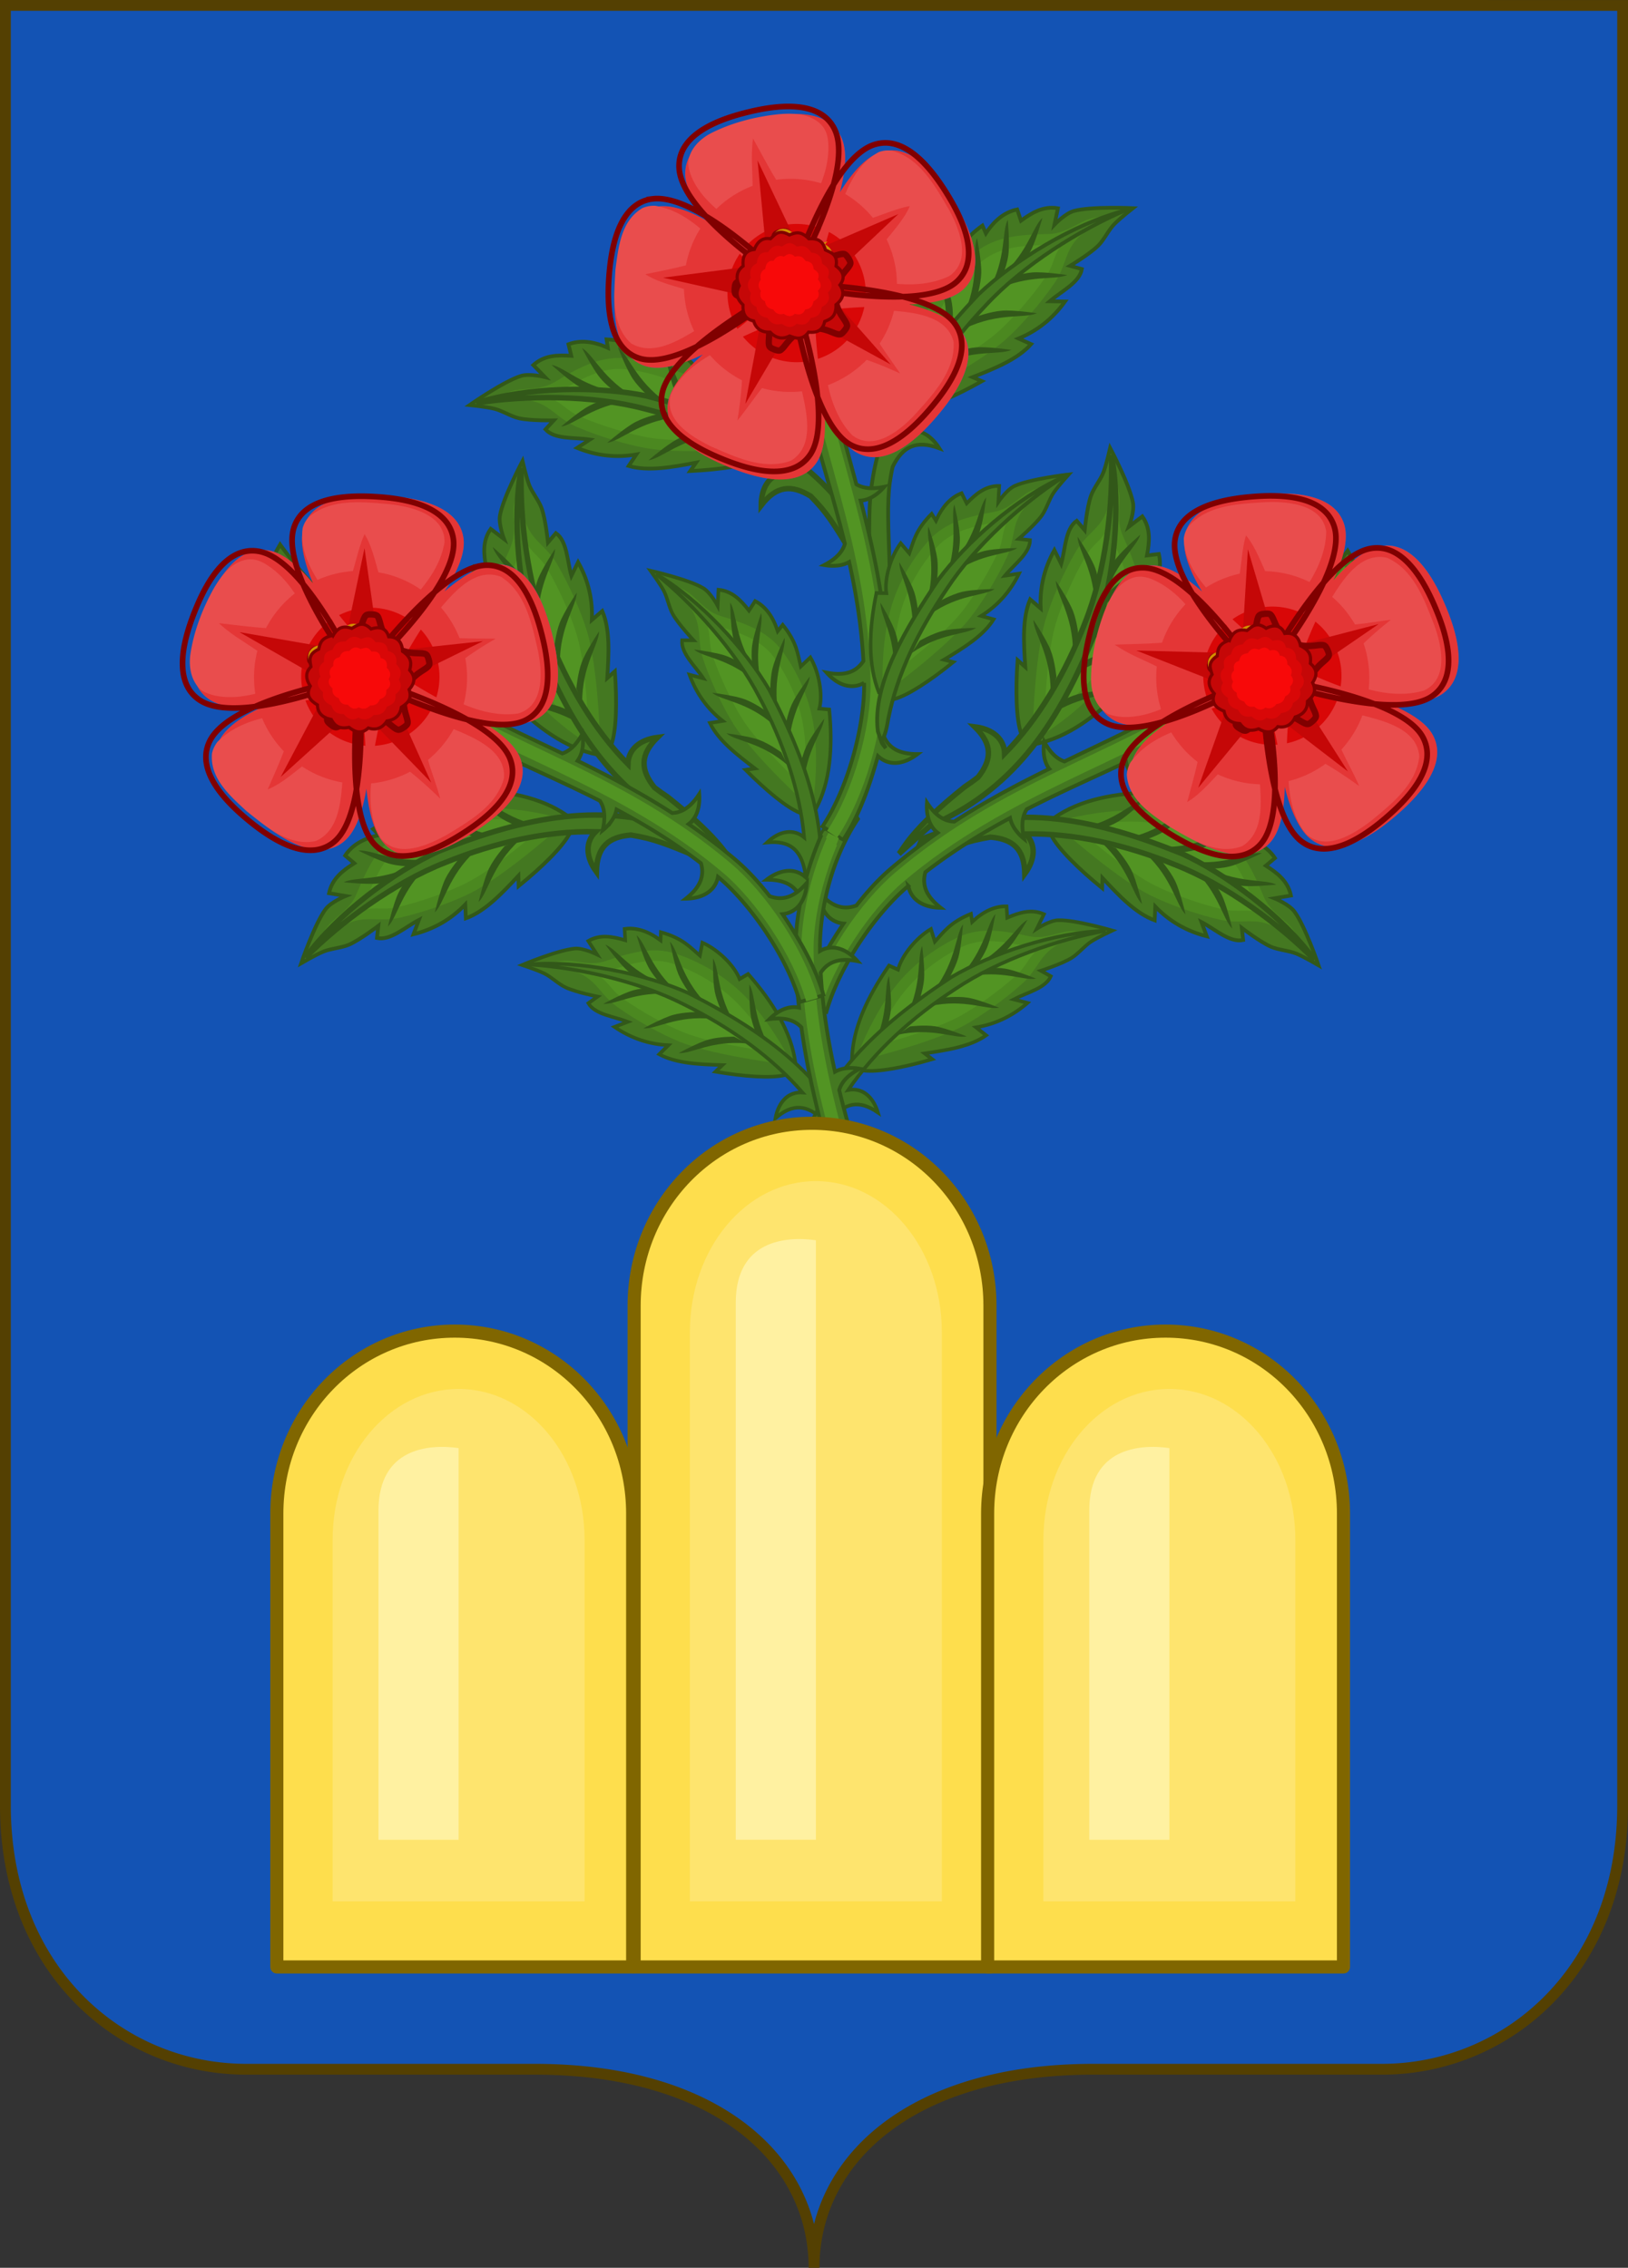 <?xml version="1.0" encoding="UTF-8"?>
<svg width="180.73" height="251.77" version="1.1" viewBox="0 0 47.818 66.614" xml:space="preserve" xmlns="http://www.w3.org/2000/svg" xmlns:xlink="http://www.w3.org/1999/xlink"><rect x="0" y="0" width="47.818" height="66.614" fill="#333333" stroke="none"/><defs/><style type="text/css">.st2,.st3{stroke-linecap:square}.st4{stroke:#000;stroke-width:1.5}.st7,.st8{stroke-linecap:round}.st9{stroke:#fff;stroke-width:1.5}.st18,.st2,.st7{stroke-miterlimit:282}.st18,.st7{stroke-width:1.881}.st18{stroke:#a00;stroke-width:.179}.st2{stroke-width:1}.st2,.st7{stroke:maroon}.st9{fill:#fff}.st1{fill:none;stroke:maroon;stroke-width:1.055;stroke-miterlimit:282}.st2{fill:#1353b4}.st3{fill:none;stroke:#540;stroke-width:2;stroke-miterlimit:282}.st4{fill:#e4c900}.st7{fill:#806600}.st8{fill:#d1b948;stroke:#806600;stroke-width:1.415;stroke-miterlimit:282}.st9{adobe-knockout:true}.st18{fill:#fff;adobe-knockout:false}</style><g transform="translate(-27.704 -33.29)" fill="#1353b4"><g fill="#1353b4" style="paint-order:markers fill stroke"><path transform="matrix(-.255 0 0 .255 122.45 -19.618)" d="M184.9 208.088V415.75c0 19.087 13.424 30.412 27.738 30.412h33.338c20.858 0 32.194 10.38 32.194 22.903 0-12.523 11.334-22.903 32.192-22.903h33.337c.448 0 .894-.012 1.339-.034 13.801-.682 26.4-11.887 26.4-30.377V208.088H278.17Z" color-rendering="auto" dominant-baseline="auto" fill="#1353b4" fill-rule="evenodd" image-rendering="auto" shape-rendering="auto" style="font-feature-settings:normal;font-variant-alternates:normal;font-variant-caps:normal;font-variant-east-asian:normal;font-variant-ligatures:normal;font-variant-numeric:normal;font-variant-position:normal;font-variation-settings:normal;inline-size:0;isolation:auto;mix-blend-mode:normal;paint-order:markers fill stroke;shape-margin:0;shape-padding:0;text-decoration-color:#000;text-decoration-line:none;text-decoration-style:solid;text-indent:0;text-orientation:mixed;text-transform:none;white-space:normal"/></g></g><path d="M47.66.16v52.88c0 4.86-3.42 7.742-7.064 7.742h-8.49c-5.31 0-8.196 2.643-8.196 5.832 0-3.189-2.887-5.832-8.198-5.832h-8.49a6.43 6.43 0 0 1-.34-.009C3.367 60.6.159 57.747.159 53.038V.158h23.75z" color-rendering="auto" dominant-baseline="auto" fill-opacity="0" image-rendering="auto" shape-rendering="auto" stroke="#544002" stroke-linecap="square" stroke-width=".318" style="font-feature-settings:normal;font-variant-alternates:normal;font-variant-caps:normal;font-variant-east-asian:normal;font-variant-ligatures:normal;font-variant-numeric:normal;font-variant-position:normal;font-variation-settings:normal;inline-size:0;isolation:auto;mix-blend-mode:normal;paint-order:markers fill stroke;shape-margin:0;shape-padding:0;text-decoration-color:#000;text-decoration-line:none;text-decoration-style:solid;text-indent:0;text-orientation:mixed;text-transform:none;white-space:normal"/><g transform="matrix(-.109 -.025 -.024 .112 29.728 65.608)"><g transform="matrix(.506 1.313 -1.313 .506 1971.2 -1127.7)"><path d="M50.536 1419.7c.567-2.55.124-7.46-.892-12.78l-1.188 1.34c-.22-4.26-.46-8.5-2.229-11.59l-1.634 1.78c-.232-3.46-1.354-6.74-3.566-9.8l-.892 2.52c-1.049-2.56-1.446-5.99-3.566-7.13l-1.189 1.78s-.864-3.91-1.783-5.79c-.643-1.32-1.998-2.56-2.674-3.87-.664-1.28-1.635-4.01-1.635-4.01s-2.644 6.8-2.823 9.96c-.09 1.59 1.189 4.01 1.189 4.01l-2.526-1.49c-1.233 2.28-.719 4.56 0 6.84h-2.08c-.268 2.18.516 4.36 2.229 6.54l-1.486.14c1.208 4 2.872 5.26 4.457 6.99l-2.377.59c1.348 2.84 4.299 5.68 6.835 6.54l-.892 1.63c5.448 4.44 10.896 7.4 16.344 7.88z" fill="#447821" stroke="#325819" stroke-width=".66"/><path d="M48.753 1421.2s-7.009-2.85-12.633-7.89c-4.39-3.93-7.026-8.92-8.317-12.62-1.542-4.41-.243-8.77 1.08-13.07.781-2.54.006-4.69-.18-6.73-.2-2.18.741-4.93.288-5.16 0 0 .852 5.38 2.71 8.1 1.586 2.32 3.664 2.88 5.702 5.58 2.665 3.53 5.26 8.04 6.595 11.14 2.898 6.72 4.755 20.65 4.755 20.65z" fill="#4b8820"/><g transform="translate(-512.81 36.393)"><path d="M543.93 1349.5c-.049.72-.174 1.47-.418 2.27-1.319 4.29-2.389 8.13-1.084 11.87 1.202 3.44 3.709 8.18 7.783 11.83 3.193 2.86 6.393 4.7 8.85 5.95-.649-4.08-1.975-11.82-4-16.52-1.247-2.89-3.815-7.38-6.365-10.76-.867-1.15-1.705-1.81-2.68-2.57-.658-.52-1.379-1.32-2.086-2.07z" fill="#529423"/></g><g transform="scale(-.949 .949) rotate(68.919 -823.22 724.16)"><path d="M151.84 246.96s.977 4.269 1.908 6.201c.959 1.988 2.854 4.127 2.854 4.127l2.177.848c.102.292.272.816.272.816l2.109 1.889c-3.038-6.191-1.884-10.97-2.933-13.232h-.002s-.587 4.341-.395 6.477c.122 1.353.493 2.653.809 3.63-4.462-4.533-5.096-9.08-6.799-10.756zm11.912 4.262s-1.038 4.256-1.07 6.4c-.033 2.207.703 4.967.703 4.967l1.9 2.099c-2.373-6.474-.726-11.107-1.533-13.467zm-12.391 5.822c-2.123.014-4.574.266-4.574.266 2.227 1.123 7.042.128 13.129 3.369l-1.82-2.172s-2.633-1.109-4.823-1.379c-.532-.066-1.204-.089-1.912-.084zm18.828.34s-1.865 3.964-2.324 6.058c-.473 2.156-.301 5.008-.301 5.008l1.443 2.438c-1.034-6.819 1.504-11.028 1.184-13.502zm-13.543 6.969c-2.123.014-4.574.265-4.574.265 2.227 1.124 7.04.128 13.127 3.369l-1.819-2.171s-2.634-1.109-4.824-1.379c-.532-.066-1.202-.089-1.91-.084zm18.053.312s-1.865 3.964-2.324 6.059c-.473 2.155-.303 5.006-.303 5.006l1.443 2.437c-1.034-6.818 1.506-11.028 1.186-13.502zm-13.625 6.674c-2.123.014-4.576.264-4.576.264 2.227 1.123 7.042.128 13.129 3.369l-1.819-2.172s-2.634-1.109-4.824-1.379c-.532-.066-1.202-.087-1.91-.082z" fill="#325819"/></g></g><g transform="matrix(-1.335 0 0 1.335 364.93 -721.19)"><path d="M136.46 244.78c8.189 3.906 18.416 10.934 24.938 18.619 6.558 7.508 11.684 15.862 14.387 24.307-2.405-1.185-4.975-.23-6.916 2.541 4.395-1.4 6.79.003 8.471 3.805.166.989.309 1.977.4 2.963.7 7.564 1.226 8.084 2.786 15.102l2.704 5.779-.181-5.023-1.821-9.523c.496-15.988-6.97-28.726-18.295-41.816-6.246-6.534-16.934-13.811-26.473-16.754Z" fill="#447821" stroke="#325819" stroke-width=".7"/></g></g><g transform="matrix(-.103 .043 .046 .105 52.495 61.886)"><g transform="matrix(.506 1.313 -1.313 .506 1971.2 -1127.7)"><path d="M50.536 1419.7c.567-2.55.124-7.46-.892-12.78l-1.188 1.34c-.22-4.26-.46-8.5-2.229-11.59l-1.634 1.78c-.232-3.46-1.354-6.74-3.566-9.8l-.892 2.52c-1.049-2.56-1.446-5.99-3.566-7.13l-1.189 1.78s-.864-3.91-1.783-5.79c-.643-1.32-1.998-2.56-2.674-3.87-.664-1.28-1.635-4.01-1.635-4.01s-2.644 6.8-2.823 9.96c-.09 1.59 1.189 4.01 1.189 4.01l-2.526-1.49c-1.233 2.28-.719 4.56 0 6.84h-2.08c-.268 2.18.516 4.36 2.229 6.54l-1.486.14c1.208 4 2.872 5.26 4.457 6.99l-2.377.59c1.348 2.84 4.299 5.68 6.835 6.54l-.892 1.63c5.448 4.44 10.896 7.4 16.344 7.88z" fill="#447821" stroke="#325819" stroke-width=".66"/><path d="M48.753 1421.2s-7.009-2.85-12.633-7.89c-4.39-3.93-7.026-8.92-8.317-12.62-1.542-4.41-.243-8.77 1.08-13.07.781-2.54.006-4.69-.18-6.73-.2-2.18.741-4.93.288-5.16 0 0 .852 5.38 2.71 8.1 1.586 2.32 3.664 2.88 5.702 5.58 2.665 3.53 5.26 8.04 6.595 11.14 2.898 6.72 4.755 20.65 4.755 20.65z" fill="#4b8820"/><g transform="translate(-512.81 36.393)"><path d="M543.93 1349.5c-.049.72-.174 1.47-.418 2.27-1.319 4.29-2.389 8.13-1.084 11.87 1.202 3.44 3.709 8.18 7.783 11.83 3.193 2.86 6.393 4.7 8.85 5.95-.649-4.08-1.975-11.82-4-16.52-1.247-2.89-3.815-7.38-6.365-10.76-.867-1.15-1.705-1.81-2.68-2.57-.658-.52-1.379-1.32-2.086-2.07z" fill="#529423"/></g><g transform="scale(-.949 .949) rotate(68.919 -823.22 724.16)"><path d="M151.84 246.96s.977 4.269 1.908 6.201c.959 1.988 2.854 4.127 2.854 4.127l2.177.848c.102.292.272.816.272.816l2.109 1.889c-3.038-6.191-1.884-10.97-2.933-13.232h-.002s-.587 4.341-.395 6.477c.122 1.353.493 2.653.809 3.63-4.462-4.533-5.096-9.08-6.799-10.756zm11.912 4.262s-1.038 4.256-1.07 6.4c-.033 2.207.703 4.967.703 4.967l1.9 2.099c-2.373-6.474-.726-11.107-1.533-13.467zm-12.391 5.822c-2.123.014-4.574.266-4.574.266 2.227 1.123 7.042.128 13.129 3.369l-1.82-2.172s-2.633-1.109-4.823-1.379c-.532-.066-1.204-.089-1.912-.084zm18.828.34s-1.865 3.964-2.324 6.058c-.473 2.156-.301 5.008-.301 5.008l1.443 2.438c-1.034-6.819 1.504-11.028 1.184-13.502zm-13.543 6.969c-2.123.014-4.574.265-4.574.265 2.227 1.124 7.04.128 13.127 3.369l-1.819-2.171s-2.634-1.109-4.824-1.379c-.532-.066-1.202-.089-1.91-.084zm18.053.312s-1.865 3.964-2.324 6.059c-.473 2.155-.303 5.006-.303 5.006l1.443 2.437c-1.034-6.818 1.506-11.028 1.186-13.502zm-13.625 6.674c-2.123.014-4.576.264-4.576.264 2.227 1.123 7.042.128 13.129 3.369l-1.819-2.172s-2.634-1.109-4.824-1.379c-.532-.066-1.202-.087-1.91-.082z" fill="#325819"/></g></g><g transform="matrix(-1.335 0 0 1.335 364.93 -721.19)"><path d="M136.46 244.78c8.189 3.906 18.416 10.934 24.938 18.619 6.558 7.508 11.684 15.862 14.387 24.307-2.405-1.185-4.975-.23-6.916 2.541 4.395-1.4 6.79.003 8.471 3.805.166.989.309 1.977.4 2.963.7 7.564 1.226 8.084 2.786 15.102l2.704 5.779-.181-5.023-1.821-9.523c.496-15.988-6.97-28.726-18.295-41.816-6.246-6.534-16.934-13.811-26.473-16.754Z" fill="#447821" stroke="#325819" stroke-width=".7"/></g></g><g transform="matrix(-.056 -.106 -.106 .056 1.07 54.823)"><g transform="matrix(.506 1.313 -1.313 .506 1971.2 -1127.7)"><path d="M50.536 1419.7c.567-2.55.124-7.46-.892-12.78l-1.188 1.34c-.22-4.26-.46-8.5-2.229-11.59l-1.634 1.78c-.232-3.46-1.354-6.74-3.566-9.8l-.892 2.52c-1.049-2.56-1.446-5.99-3.566-7.13l-1.189 1.78s-.864-3.91-1.783-5.79c-.643-1.32-1.998-2.56-2.674-3.87-.664-1.28-1.635-4.01-1.635-4.01s-2.644 6.8-2.823 9.96c-.09 1.59 1.189 4.01 1.189 4.01l-2.526-1.49c-1.233 2.28-.719 4.56 0 6.84h-2.08c-.268 2.18.516 4.36 2.229 6.54l-1.486.14c1.208 4 2.872 5.26 4.457 6.99l-2.377.59c1.348 2.84 4.299 5.68 6.835 6.54l-.892 1.63c5.448 4.44 10.896 7.4 16.344 7.88z" fill="#447821" stroke="#325819" stroke-width=".66"/><path d="M48.753 1421.2s-7.009-2.85-12.633-7.89c-4.39-3.93-7.026-8.92-8.317-12.62-1.542-4.41-.243-8.77 1.08-13.07.781-2.54.006-4.69-.18-6.73-.2-2.18.741-4.93.288-5.16 0 0 .852 5.38 2.71 8.1 1.586 2.32 3.664 2.88 5.702 5.58 2.665 3.53 5.26 8.04 6.595 11.14 2.898 6.72 4.755 20.65 4.755 20.65z" fill="#4b8820"/><g transform="translate(-512.81 36.393)"><path d="M543.93 1349.5c-.049.72-.174 1.47-.418 2.27-1.319 4.29-2.389 8.13-1.084 11.87 1.202 3.44 3.709 8.18 7.783 11.83 3.193 2.86 6.393 4.7 8.85 5.95-.649-4.08-1.975-11.82-4-16.52-1.247-2.89-3.815-7.38-6.365-10.76-.867-1.15-1.705-1.81-2.68-2.57-.658-.52-1.379-1.32-2.086-2.07z" fill="#529423"/></g><g transform="scale(-.949 .949) rotate(68.919 -823.22 724.16)"><path d="M151.84 246.96s.977 4.269 1.908 6.201c.959 1.988 2.854 4.127 2.854 4.127l2.177.848c.102.292.272.816.272.816l2.109 1.889c-3.038-6.191-1.884-10.97-2.933-13.232h-.002s-.587 4.341-.395 6.477c.122 1.353.493 2.653.809 3.63-4.462-4.533-5.096-9.08-6.799-10.756zm11.912 4.262s-1.038 4.256-1.07 6.4c-.033 2.207.703 4.967.703 4.967l1.9 2.099c-2.373-6.474-.726-11.107-1.533-13.467zm-12.391 5.822c-2.123.014-4.574.266-4.574.266 2.227 1.123 7.042.128 13.129 3.369l-1.82-2.172s-2.633-1.109-4.823-1.379c-.532-.066-1.204-.089-1.912-.084zm18.828.34s-1.865 3.964-2.324 6.058c-.473 2.156-.301 5.008-.301 5.008l1.443 2.438c-1.034-6.819 1.504-11.028 1.184-13.502zm-13.543 6.969c-2.123.014-4.574.265-4.574.265 2.227 1.124 7.04.128 13.127 3.369l-1.819-2.171s-2.634-1.109-4.824-1.379c-.532-.066-1.202-.089-1.91-.084zm18.053.312s-1.865 3.964-2.324 6.059c-.473 2.155-.303 5.006-.303 5.006l1.443 2.437c-1.034-6.818 1.506-11.028 1.186-13.502zm-13.625 6.674c-2.123.014-4.576.264-4.576.264 2.227 1.123 7.042.128 13.129 3.369l-1.819-2.172s-2.634-1.109-4.824-1.379c-.532-.066-1.202-.087-1.91-.082z" fill="#325819"/></g></g><g transform="matrix(-1.335 0 0 1.335 364.93 -721.19)"><path d="m181.143 306.15.085-2.8c.496-15.989-6.969-28.725-18.294-41.815C156.688 255 146 247.722 136.46 244.779c8.19 3.906 18.417 10.935 24.939 18.62 6.558 7.508 11.683 15.86 14.386 24.306-2.405-1.185-4.974-.229-6.915 2.542 4.395-1.4 6.789.004 8.47 3.806.166.989.308 1.977.4 2.963 2.408 12.752 4.917 15.352 5.244 16.467z" fill="#447821" stroke="#325819"/></g></g><g transform="rotate(71.053 -22.433 2.433) scale(.119)"><g transform="matrix(.506 1.313 -1.313 .506 1971.2 -1127.7)"><path d="M50.536 1419.7c.567-2.55.124-7.46-.892-12.78l-1.188 1.34c-.22-4.26-.46-8.5-2.229-11.59l-1.634 1.78c-.232-3.46-1.354-6.74-3.566-9.8l-.892 2.52c-1.049-2.56-1.446-5.99-3.566-7.13l-1.189 1.78s-.864-3.91-1.783-5.79c-.643-1.32-1.998-2.56-2.674-3.87-.664-1.28-1.635-4.01-1.635-4.01s-2.644 6.8-2.823 9.96c-.09 1.59 1.189 4.01 1.189 4.01l-2.526-1.49c-1.233 2.28-.719 4.56 0 6.84h-2.08c-.268 2.18.516 4.36 2.229 6.54l-1.486.14c1.208 4 2.872 5.26 4.457 6.99l-2.377.59c1.348 2.84 4.299 5.68 6.835 6.54l-.892 1.63c5.448 4.44 10.896 7.4 16.344 7.88z" fill="#447821" stroke="#325819" stroke-width=".66"/><path d="M48.753 1421.2s-7.009-2.85-12.633-7.89c-4.39-3.93-7.026-8.92-8.317-12.62-1.542-4.41-.243-8.77 1.08-13.07.781-2.54.006-4.69-.18-6.73-.2-2.18.741-4.93.288-5.16 0 0 .852 5.38 2.71 8.1 1.586 2.32 3.664 2.88 5.702 5.58 2.665 3.53 5.26 8.04 6.595 11.14 2.898 6.72 4.755 20.65 4.755 20.65z" fill="#4b8820"/><g transform="translate(-512.81 36.393)"><path d="M543.93 1349.5c-.049.72-.174 1.47-.418 2.27-1.319 4.29-2.389 8.13-1.084 11.87 1.202 3.44 3.709 8.18 7.783 11.83 3.193 2.86 6.393 4.7 8.85 5.95-.649-4.08-1.975-11.82-4-16.52-1.247-2.89-3.815-7.38-6.365-10.76-.867-1.15-1.705-1.81-2.68-2.57-.658-.52-1.379-1.32-2.086-2.07z" fill="#529423"/></g><g transform="scale(-.949 .949) rotate(68.919 -823.22 724.16)"><path d="M151.84 246.96s.977 4.269 1.908 6.201c.959 1.988 2.854 4.127 2.854 4.127l2.177.848c.102.292.272.816.272.816l2.109 1.889c-3.038-6.191-1.884-10.97-2.933-13.232h-.002s-.587 4.341-.395 6.477c.122 1.353.493 2.653.809 3.63-4.462-4.533-5.096-9.08-6.799-10.756zm11.912 4.262s-1.038 4.256-1.07 6.4c-.033 2.207.703 4.967.703 4.967l1.9 2.099c-2.373-6.474-.726-11.107-1.533-13.467zm-12.391 5.822c-2.123.014-4.574.266-4.574.266 2.227 1.123 7.042.128 13.129 3.369l-1.82-2.172s-2.633-1.109-4.823-1.379c-.532-.066-1.204-.089-1.912-.084zm18.828.34s-1.865 3.964-2.324 6.058c-.473 2.156-.301 5.008-.301 5.008l1.443 2.438c-1.034-6.819 1.504-11.028 1.184-13.502zm-13.543 6.969c-2.123.014-4.574.265-4.574.265 2.227 1.124 7.04.128 13.127 3.369l-1.819-2.171s-2.634-1.109-4.824-1.379c-.532-.066-1.202-.089-1.91-.084zm18.053.312s-1.865 3.964-2.324 6.059c-.473 2.155-.303 5.006-.303 5.006l1.443 2.437c-1.034-6.818 1.506-11.028 1.186-13.502zm-13.625 6.674c-2.123.014-4.576.264-4.576.264 2.227 1.123 7.042.128 13.129 3.369l-1.819-2.172s-2.634-1.109-4.824-1.379c-.532-.066-1.202-.087-1.91-.082z" fill="#325819"/></g></g><g transform="matrix(-1.335 0 0 1.335 364.93 -721.19)"><path d="m181.143 306.15.085-2.8c.496-15.989-6.969-28.725-18.294-41.815C156.688 255 146 247.722 136.46 244.779c8.19 3.906 18.417 10.935 24.939 18.62 6.558 7.508 11.683 15.86 14.386 24.306-2.405-1.185-4.974-.229-6.915 2.542 4.395-1.4 6.789.004 8.47 3.806.166.989.308 1.977.4 2.963.314 3.403-.061 7.923-.429 12.502z" fill="#447821" stroke="#325819"/></g></g><g transform="matrix(.07 .097 .097 -.07 54.694 -11.622)"><g transform="matrix(-1.335 0 0 1.335 364.93 -721.19)"><path d="m178.12 231.66-3.235 2.573c5.355 6.702 9.348 17.864 9.95 25.554l.016.226a4.529 4.529 0 0 0-1.94-.437c-1.7.009-3.393 1.02-4.802 2.918 3.286-.947 5.428-.383 6.959 1.537.213 6.459-.246 12.561-1.031 18.475-.651-.293-1.395-.452-2.213-.469a8.853 8.853 0 0 0-2.416.313c2.25.938 3.57 2.111 4.14 3.597-1.042 6.756-2.437 13.299-3.666 19.879a4.399 4.399 0 0 0-1.953-.449c-1.314.009-2.741.553-4.154 1.623 2.691.009 4.435.722 5.514 2.129-.984 5.601-1.788 11.26-2.086 17.131-.56 11.021-.511 23.272 3.246 34.588l7.113.769c-3.509-10.57-5.661-24.742-5.17-35.375 1.094-1.124 2.744-1.691 5.149-1.699-1.414-1.07-2.84-1.616-4.155-1.625a4.52 4.52 0 0 0-.775.063c.702-8.859 2.424-17.42 4.002-26.285 1.209-.86 2.854-1.172 5.109-.897-1.481-1.444-3.069-2.182-4.568-2.17h-.002c1.08-6.338 2.005-12.879 2.353-19.846 1.139-1.474 2.956-2.153 5.758-2.025-1.359-1.138-2.756-1.753-4.068-1.826a4.456 4.456 0 0 0-1.573.187 109.41 109.41 0 0 0-.293-10.684c-.227-2.912-.859-6.069-1.808-9.264.697-2.478 2.502-3.842 6.014-4.144-1.248-.792-2.473-1.218-3.606-1.281-1.442-.081-2.722.449-3.711 1.554-1.996-5.319-4.425-10.713-7.72-14.837z" fill="#447821" stroke="#325819" stroke-width=".7"/></g><path d="M128.091-411.548c-7.867 9.848-13.596 25.397-14.497 36.918-2.674 34.169 7.779 59.687 9.25 88.656.729 14.359-.932 30.175-5.731 44.631l5.137.412c4.944-14.894 5.044-27.531 4.303-42.129-1.503-29.59-12.576-57.911-9.959-91.353.836-10.687 6.452-26.012 13.841-35.262z" fill="#529423"/></g><g transform="rotate(-16.264 208.58 -52.387) scale(.119)"><g transform="scale(1.407) rotate(87.723 940.77 609.78)"><path d="M50.536 1419.7c.567-2.55.124-7.46-.892-12.78l-1.188 1.34c-.22-4.26-.46-8.5-2.229-11.59l-1.634 1.78c-.232-3.46-1.354-6.74-3.566-9.8l-.892 2.52c-1.049-2.56-1.446-5.99-3.566-7.13l-1.189 1.78s-.864-3.91-1.783-5.79c-.643-1.32-1.998-2.56-2.674-3.87-.664-1.28-1.635-4.01-1.635-4.01s-2.644 6.8-2.823 9.96c-.09 1.59 1.189 4.01 1.189 4.01l-2.526-1.49c-1.233 2.28-.719 4.56 0 6.84h-2.08c-.268 2.18.516 4.36 2.229 6.54l-1.486.14c1.208 4 2.872 5.26 4.457 6.99l-2.377.59c1.348 2.84 4.299 5.68 6.835 6.54l-.892 1.63c5.448 4.44 10.896 7.4 16.344 7.88z" fill="#447821" stroke="#325819" stroke-width=".66"/><path d="M48.753 1421.2s-7.009-2.85-12.633-7.89c-4.39-3.93-7.026-8.92-8.317-12.62-1.542-4.41-.243-8.77 1.08-13.07.781-2.54.006-4.69-.18-6.73-.2-2.18.741-4.93.288-5.16 0 0 .852 5.38 2.71 8.1 1.586 2.32 3.664 2.88 5.702 5.58 2.665 3.53 5.26 8.04 6.595 11.14 2.898 6.72 4.755 20.65 4.755 20.65z" fill="#4b8820"/><g transform="translate(-512.81 36.393)"><path d="M543.93 1349.5c-.049.72-.174 1.47-.418 2.27-1.319 4.29-2.389 8.13-1.084 11.87 1.202 3.44 3.709 8.18 7.783 11.83 3.193 2.86 6.393 4.7 8.85 5.95-.649-4.08-1.975-11.82-4-16.52-1.247-2.89-3.815-7.38-6.365-10.76-.867-1.15-1.705-1.81-2.68-2.57-.658-.52-1.379-1.32-2.086-2.07z" fill="#529423"/></g><g transform="scale(-.949 .949) rotate(68.919 -823.22 724.16)"><path d="M151.84 246.96s.977 4.269 1.908 6.201c.959 1.988 2.854 4.127 2.854 4.127l2.177.848c.102.292.272.816.272.816l2.109 1.889c-3.038-6.191-1.884-10.97-2.933-13.232h-.002s-.587 4.341-.395 6.477c.122 1.353.493 2.653.809 3.63-4.462-4.533-5.096-9.08-6.799-10.756zm11.912 4.262s-1.038 4.256-1.07 6.4c-.033 2.207.703 4.967.703 4.967l1.9 2.099c-2.373-6.474-.726-11.107-1.533-13.467zm-12.391 5.822c-2.123.014-4.574.266-4.574.266 2.227 1.123 7.042.128 13.129 3.369l-1.82-2.172s-2.633-1.109-4.823-1.379c-.532-.066-1.204-.089-1.912-.084zm18.828.34s-1.865 3.964-2.324 6.058c-.473 2.156-.301 5.008-.301 5.008l1.443 2.438c-1.034-6.819 1.504-11.028 1.184-13.502zm-13.543 6.969c-2.123.014-4.574.265-4.574.265 2.227 1.124 7.04.128 13.127 3.369l-1.819-2.171s-2.634-1.109-4.824-1.379c-.532-.066-1.202-.089-1.91-.084zm18.053.312s-1.865 3.964-2.324 6.059c-.473 2.155-.303 5.006-.303 5.006l1.443 2.437c-1.034-6.818 1.506-11.028 1.186-13.502zm-13.625 6.674c-2.123.014-4.576.264-4.576.264 2.227 1.123 7.042.128 13.129 3.369l-1.819-2.172s-2.634-1.109-4.824-1.379c-.532-.066-1.202-.087-1.91-.082z" fill="#325819"/></g></g><g transform="scale(-1.335 1.335) rotate(-18.805 -1606.8 841.77)"><path d="M136.46 244.78c8.189 3.906 18.416 10.934 24.938 18.619 6.558 7.508 11.684 15.862 14.387 24.307-2.405-1.185-4.975-.23-6.916 2.541 4.395-1.4 6.79.003 8.471 3.805.166.989.309 1.977.4 2.963.7 7.564-2.015 20.63-.455 27.648l1.283 5.775 2.139-10.266.521-16.822c.496-15.988-6.97-28.726-18.295-41.816-6.246-6.534-16.934-13.811-26.473-16.754Z" fill="#447821" stroke="#325819" stroke-width=".7"/></g></g><g transform="matrix(.107 .031 -.034 .11 -.486 65.061)"><g transform="matrix(.506 1.313 -1.313 .506 1971.2 -1127.7)"><path d="M50.536 1419.7c.567-2.55.124-7.46-.892-12.78l-1.188 1.34c-.22-4.26-.46-8.5-2.229-11.59l-1.634 1.78c-.232-3.46-1.354-6.74-3.566-9.8l-.892 2.52c-1.049-2.56-1.446-5.99-3.566-7.13l-1.189 1.78s-.864-3.91-1.783-5.79c-.643-1.32-1.998-2.56-2.674-3.87-.664-1.28-1.635-4.01-1.635-4.01s-2.644 6.8-2.823 9.96c-.09 1.59 1.189 4.01 1.189 4.01l-2.526-1.49c-1.233 2.28-.719 4.56 0 6.84h-2.08c-.268 2.18.516 4.36 2.229 6.54l-1.486.14c1.208 4 2.872 5.26 4.457 6.99l-2.377.59c1.348 2.84 4.299 5.68 6.835 6.54l-.892 1.63c5.448 4.44 10.896 7.4 16.344 7.88z" fill="#447821" stroke="#325819" stroke-width=".66"/><path d="M48.753 1421.2s-7.009-2.85-12.633-7.89c-4.39-3.93-7.026-8.92-8.317-12.62-1.542-4.41-.243-8.77 1.08-13.07.781-2.54.006-4.69-.18-6.73-.2-2.18.741-4.93.288-5.16 0 0 .852 5.38 2.71 8.1 1.586 2.32 3.664 2.88 5.702 5.58 2.665 3.53 5.26 8.04 6.595 11.14 2.898 6.72 4.755 20.65 4.755 20.65z" fill="#4b8820"/><g transform="translate(-512.81 36.393)"><path d="M543.93 1349.5c-.049.72-.174 1.47-.418 2.27-1.319 4.29-2.389 8.13-1.084 11.87 1.202 3.44 3.709 8.18 7.783 11.83 3.193 2.86 6.393 4.7 8.85 5.95-.649-4.08-1.975-11.82-4-16.52-1.247-2.89-3.815-7.38-6.365-10.76-.867-1.15-1.705-1.81-2.68-2.57-.658-.52-1.379-1.32-2.086-2.07z" fill="#529423"/></g><g transform="scale(-.949 .949) rotate(68.919 -823.22 724.16)"><path d="M151.84 246.96s.977 4.269 1.908 6.201c.959 1.988 2.854 4.127 2.854 4.127l2.177.848c.102.292.272.816.272.816l2.109 1.889c-3.038-6.191-1.884-10.97-2.933-13.232h-.002s-.587 4.341-.395 6.477c.122 1.353.493 2.653.809 3.63-4.462-4.533-5.096-9.08-6.799-10.756zm11.912 4.262s-1.038 4.256-1.07 6.4c-.033 2.207.703 4.967.703 4.967l1.9 2.099c-2.373-6.474-.726-11.107-1.533-13.467zm-12.391 5.822c-2.123.014-4.574.266-4.574.266 2.227 1.123 7.042.128 13.129 3.369l-1.82-2.172s-2.633-1.109-4.823-1.379c-.532-.066-1.204-.089-1.912-.084zm18.828.34s-1.865 3.964-2.324 6.058c-.473 2.156-.301 5.008-.301 5.008l1.443 2.438c-1.034-6.819 1.504-11.028 1.184-13.502zm-13.543 6.969c-2.123.014-4.574.265-4.574.265 2.227 1.124 7.04.128 13.127 3.369l-1.819-2.171s-2.634-1.109-4.824-1.379c-.532-.066-1.202-.089-1.91-.084zm18.053.312s-1.865 3.964-2.324 6.059c-.473 2.155-.303 5.006-.303 5.006l1.443 2.437c-1.034-6.818 1.506-11.028 1.186-13.502zm-13.625 6.674c-2.123.014-4.576.264-4.576.264 2.227 1.123 7.042.128 13.129 3.369l-1.819-2.172s-2.634-1.109-4.824-1.379c-.532-.066-1.202-.087-1.91-.082z" fill="#325819"/></g></g><g transform="matrix(-1.335 0 0 1.335 364.93 -721.19)"><path d="M136.46 244.78c8.189 3.906 18.416 10.934 24.938 18.619 6.558 7.508 11.684 15.862 14.387 24.307-2.405-1.185-4.975-.23-6.916 2.541 4.395-1.4 6.79.003 8.471 3.805.166.989.309 1.977.4 2.963.7 7.564 1.226 8.084 2.786 15.102l2.704 5.779-.181-5.023-1.821-9.523c.496-15.988-6.97-28.726-18.295-41.816-6.246-6.534-16.934-13.811-26.473-16.754Z" fill="#447821" stroke="#325819" stroke-width=".7"/></g></g><g transform="rotate(-4.988 850.74 -123.37) scale(.119)"><g transform="matrix(-1.335 0 0 1.335 364.93 -721.19)"><path d="m178.12 231.66-2.377 4.652c5.355 6.702 8.49 15.785 9.092 23.475l.016.226a4.529 4.529 0 0 0-1.94-.437c-1.7.009-3.393 1.02-4.802 2.918 3.286-.947 5.428-.383 6.959 1.537.213 6.459-.246 12.561-1.031 18.475-.651-.293-1.395-.452-2.213-.469a8.853 8.853 0 0 0-2.416.313c2.25.938 3.57 2.111 4.14 3.597-1.042 6.756-2.437 13.299-3.666 19.879a4.399 4.399 0 0 0-1.953-.449c-1.314.009-2.741.553-4.154 1.623 2.691.009 4.435.722 5.514 2.129-.984 5.601-1.788 11.26-2.086 17.131-.56 11.021-.511 23.272 3.246 34.588l7.113.769c-3.509-10.57-5.661-24.742-5.17-35.375 1.094-1.124 2.744-1.691 5.149-1.699-1.414-1.07-2.84-1.616-4.155-1.625a4.52 4.52 0 0 0-.775.063c.702-8.859 2.424-17.42 4.002-26.285 1.209-.86 2.854-1.172 5.109-.897-1.481-1.444-3.069-2.182-4.568-2.17h-.002c1.08-6.338 2.005-12.879 2.353-19.846 1.139-1.474 2.956-2.153 5.758-2.025-1.359-1.138-2.756-1.753-4.068-1.826a4.456 4.456 0 0 0-1.573.187 109.41 109.41 0 0 0-.293-10.684c-.227-2.912-.859-6.069-1.808-9.264.697-2.478 2.502-3.842 6.014-4.144-1.248-.792-2.473-1.218-3.606-1.281-1.442-.081-2.722.449-3.711 1.554-1.996-5.319-4.803-10.517-8.098-14.641z" fill="#447821" stroke="#325819" stroke-width=".7"/></g><path d="M128.25-410.88c-7.867 9.848-13.755 24.729-14.656 36.25-2.674 34.169 7.779 59.687 9.25 88.656.729 14.359-.932 30.175-5.731 44.631l5.137.412c4.944-14.894 5.044-27.531 4.303-42.129-1.503-29.59-12.576-57.911-9.959-91.353.836-10.687 6.611-25.344 14-34.594z" fill="#529423"/></g><g transform="rotate(-4.988 850.72 -123.72) scale(.119)"><path d="M100.08-225.63s3.188-1.915 5.987-4.466c4.821-4.577 11.278-17.746 19.291-14.16 1.22.546 2.209 1.904 2.376 3.231.933 7.42-10.581 12.782-16.06 14.35-4.761 1.362-11.594 1.045-11.594 1.045z" fill="#4f7440" stroke="#325819" stroke-width=".93"/><path d="M122.2-242.33c-1.487-.229-4.641 2.852-7.273 6.124-1.776 2.209-5.014 5.782-6.772 8.079 4.428-.105 13.593-5.27 15.958-9.499 1.062-1.899.971-4.044-1.913-4.704z" fill="#344b2b"/></g><g transform="matrix(-.098 .068 .068 .098 58.72 38.063)"><g transform="matrix(.506 1.313 -1.313 .506 1971.2 -1127.7)"><path d="M50.536 1419.7c.567-2.55.124-7.46-.892-12.78l-1.188 1.34c-.22-4.26-.46-8.5-2.229-11.59l-1.634 1.78c-.232-3.46-1.354-6.74-3.566-9.8l-.892 2.52c-1.049-2.56-1.446-5.99-3.566-7.13l-1.189 1.78s-.864-3.91-1.783-5.79c-.643-1.32-1.998-2.56-2.674-3.87-.664-1.28-1.635-4.01-1.635-4.01s-2.644 6.8-2.823 9.96c-.09 1.59 1.189 4.01 1.189 4.01l-2.526-1.49c-1.233 2.28-.719 4.56 0 6.84h-2.08c-.268 2.18.516 4.36 2.229 6.54l-1.486.14c1.208 4 2.872 5.26 4.457 6.99l-2.377.59c1.348 2.84 4.299 5.68 6.835 6.54l-.892 1.63c5.448 4.44 10.896 7.4 16.344 7.88z" fill="#447821" stroke="#325819" stroke-width=".66"/><path d="M48.753 1421.2s-7.009-2.85-12.633-7.89c-4.39-3.93-7.026-8.92-8.317-12.62-1.542-4.41-.243-8.77 1.08-13.07.781-2.54.006-4.69-.18-6.73-.2-2.18.741-4.93.288-5.16 0 0 .852 5.38 2.71 8.1 1.586 2.32 3.664 2.88 5.702 5.58 2.665 3.53 5.26 8.04 6.595 11.14 2.898 6.72 4.755 20.65 4.755 20.65z" fill="#4b8820"/><g transform="translate(-512.81 36.393)"><path d="M543.93 1349.5c-.049.72-.174 1.47-.418 2.27-1.319 4.29-2.389 8.13-1.084 11.87 1.202 3.44 3.709 8.18 7.783 11.83 3.193 2.86 6.393 4.7 8.85 5.95-.649-4.08-1.975-11.82-4-16.52-1.247-2.89-3.815-7.38-6.365-10.76-.867-1.15-1.705-1.81-2.68-2.57-.658-.52-1.379-1.32-2.086-2.07z" fill="#529423"/></g><g transform="scale(-.949 .949) rotate(68.919 -823.22 724.16)"><path d="M151.84 246.96s.977 4.269 1.908 6.201c.959 1.988 2.854 4.127 2.854 4.127l2.177.848c.102.292.272.816.272.816l2.109 1.889c-3.038-6.191-1.884-10.97-2.933-13.232h-.002s-.587 4.341-.395 6.477c.122 1.353.493 2.653.809 3.63-4.462-4.533-5.096-9.08-6.799-10.756zm11.912 4.262s-1.038 4.256-1.07 6.4c-.033 2.207.703 4.967.703 4.967l1.9 2.099c-2.373-6.474-.726-11.107-1.533-13.467zm-12.391 5.822c-2.123.014-4.574.266-4.574.266 2.227 1.123 7.042.128 13.129 3.369l-1.82-2.172s-2.633-1.109-4.823-1.379c-.532-.066-1.204-.089-1.912-.084zm18.828.34s-1.865 3.964-2.324 6.058c-.473 2.156-.301 5.008-.301 5.008l1.443 2.438c-1.034-6.819 1.504-11.028 1.184-13.502zm-13.543 6.969c-2.123.014-4.574.265-4.574.265 2.227 1.124 7.04.128 13.127 3.369l-1.819-2.171s-2.634-1.109-4.824-1.379c-.532-.066-1.202-.089-1.91-.084zm18.053.312s-1.865 3.964-2.324 6.059c-.473 2.155-.303 5.006-.303 5.006l1.443 2.437c-1.034-6.818 1.506-11.028 1.186-13.502zm-13.625 6.674c-2.123.014-4.576.264-4.576.264 2.227 1.123 7.042.128 13.129 3.369l-1.819-2.172s-2.634-1.109-4.824-1.379c-.532-.066-1.202-.087-1.91-.082z" fill="#325819"/></g></g><g transform="matrix(-1.335 0 0 1.335 364.93 -721.19)"><path d="m181.143 306.15.085-2.8c.496-15.989-6.969-28.725-18.294-41.815C156.688 255 146 247.722 136.46 244.779c8.19 3.906 18.417 10.935 24.939 18.62 6.558 7.508 11.683 15.86 14.386 24.306-2.405-1.185-4.974-.229-6.915 2.542 4.395-1.4 6.789.004 8.47 3.806.166.989.308 1.977.4 2.963.314 3.403-.061 7.923-.429 12.502z" fill="#447821" stroke="#325819"/></g></g><g transform="rotate(175.01 18.314 -11.982) scale(.119)"><g transform="matrix(-1.335 0 0 1.335 364.93 -721.19)"><path d="m178.12 231.66-3.235 2.573c5.355 6.702 9.348 17.864 9.95 25.554l.016.226a4.529 4.529 0 0 0-1.94-.437c-1.7.009-3.393 1.02-4.802 2.918 3.286-.947 5.428-.383 6.959 1.537.213 6.459-.246 12.561-1.031 18.475-.651-.293-1.395-.452-2.213-.469a8.853 8.853 0 0 0-2.416.313c2.25.938 3.57 2.111 4.14 3.597-1.042 6.756-2.437 13.299-3.666 19.879a4.399 4.399 0 0 0-1.953-.449c-1.314.009-2.741.553-4.154 1.623 2.691.009 4.435.722 5.514 2.129-.984 5.601-1.788 11.26-2.086 17.131-.56 11.021-.511 23.272 3.246 34.588l7.113.769c-3.509-10.57-5.661-24.742-5.17-35.375 1.094-1.124 2.744-1.691 5.149-1.699-1.414-1.07-2.84-1.616-4.155-1.625a4.52 4.52 0 0 0-.775.063c.702-8.859 2.424-17.42 4.002-26.285 1.209-.86 2.854-1.172 5.109-.897-1.481-1.444-3.069-2.182-4.568-2.17h-.002c1.08-6.338 2.005-12.879 2.353-19.846 1.139-1.474 2.956-2.153 5.758-2.025-1.359-1.138-2.756-1.753-4.068-1.826a4.456 4.456 0 0 0-1.573.187 109.41 109.41 0 0 0-.293-10.684c-.227-2.912-.859-6.069-1.808-9.264.697-2.478 2.502-3.842 6.014-4.144-1.248-.792-2.473-1.218-3.606-1.281-1.442-.081-2.722.449-3.711 1.554-1.996-5.319-4.425-10.713-7.72-14.837z" fill="#447821" stroke="#325819" stroke-width=".7"/></g><path d="M128.091-411.548c-7.867 9.848-13.596 25.397-14.497 36.918-2.674 34.169 7.779 59.687 9.25 88.656.729 14.359-.932 30.175-5.731 44.631l5.137.412c4.944-14.894 5.044-27.531 4.303-42.129-1.503-29.59-12.576-57.911-9.959-91.353.836-10.687 6.452-26.012 13.841-35.262z" fill="#529423"/></g><g transform="matrix(.111 -.013 .012 .114 15.664 61.356)"><g transform="matrix(.506 1.313 -1.313 .506 1971.2 -1127.7)"><path d="M50.536 1419.7c.567-2.55.124-7.46-.892-12.78l-1.188 1.34c-.22-4.26-.46-8.5-2.229-11.59l-1.634 1.78c-.232-3.46-1.354-6.74-3.566-9.8l-.892 2.52c-1.049-2.56-1.446-5.99-3.566-7.13l-1.189 1.78s-.864-3.91-1.783-5.79c-.643-1.32-1.998-2.56-2.674-3.87-.664-1.28-1.635-4.01-1.635-4.01s-2.644 6.8-2.823 9.96c-.09 1.59 1.189 4.01 1.189 4.01l-2.526-1.49c-1.233 2.28-.719 4.56 0 6.84h-2.08c-.268 2.18.516 4.36 2.229 6.54l-1.486.14c1.208 4 2.872 5.26 4.457 6.99l-2.377.59c1.348 2.84 4.299 5.68 6.835 6.54l-.892 1.63c5.448 4.44 10.896 7.4 16.344 7.88z" fill="#447821" stroke="#325819" stroke-width=".66"/><path d="M48.753 1421.2s-7.009-2.85-12.633-7.89c-4.39-3.93-7.026-8.92-8.317-12.62-1.542-4.41-.243-8.77 1.08-13.07.781-2.54.006-4.69-.18-6.73-.2-2.18.741-4.93.288-5.16 0 0 .852 5.38 2.71 8.1 1.586 2.32 3.664 2.88 5.702 5.58 2.665 3.53 5.26 8.04 6.595 11.14 2.898 6.72 4.755 20.65 4.755 20.65z" fill="#4b8820"/><g transform="translate(-512.81 36.393)"><path d="M543.93 1349.5c-.049.72-.174 1.47-.418 2.27-1.319 4.29-2.389 8.13-1.084 11.87 1.202 3.44 3.709 8.18 7.783 11.83 3.193 2.86 6.393 4.7 8.85 5.95-.649-4.08-1.975-11.82-4-16.52-1.247-2.89-3.815-7.38-6.365-10.76-.867-1.15-1.705-1.81-2.68-2.57-.658-.52-1.379-1.32-2.086-2.07z" fill="#529423"/></g><g transform="scale(-.949 .949) rotate(68.919 -823.22 724.16)"><path d="M151.84 246.96s.977 4.269 1.908 6.201c.959 1.988 2.854 4.127 2.854 4.127l2.177.848c.102.292.272.816.272.816l2.109 1.889c-3.038-6.191-1.884-10.97-2.933-13.232h-.002s-.587 4.341-.395 6.477c.122 1.353.493 2.653.809 3.63-4.462-4.533-5.096-9.08-6.799-10.756zm11.912 4.262s-1.038 4.256-1.07 6.4c-.033 2.207.703 4.967.703 4.967l1.9 2.099c-2.373-6.474-.726-11.107-1.533-13.467zm-12.391 5.822c-2.123.014-4.574.266-4.574.266 2.227 1.123 7.042.128 13.129 3.369l-1.82-2.172s-2.633-1.109-4.823-1.379c-.532-.066-1.204-.089-1.912-.084zm18.828.34s-1.865 3.964-2.324 6.058c-.473 2.156-.301 5.008-.301 5.008l1.443 2.438c-1.034-6.819 1.504-11.028 1.184-13.502zm-13.543 6.969c-2.123.014-4.574.265-4.574.265 2.227 1.124 7.04.128 13.127 3.369l-1.819-2.171s-2.634-1.109-4.824-1.379c-.532-.066-1.202-.089-1.91-.084zm18.053.312s-1.865 3.964-2.324 6.059c-.473 2.155-.303 5.006-.303 5.006l1.443 2.437c-1.034-6.818 1.506-11.028 1.186-13.502zm-13.625 6.674c-2.123.014-4.576.264-4.576.264 2.227 1.123 7.042.128 13.129 3.369l-1.819-2.172s-2.634-1.109-4.824-1.379c-.532-.066-1.202-.087-1.91-.082z" fill="#325819"/></g></g><g transform="matrix(-1.335 0 0 1.335 364.93 -721.19)"><path d="M136.46 244.78c9.539 2.942 20.228 10.219 26.474 16.753 7.131 8.242 15.21 18.42 14.974 27.575-.67 2.649-.25 1.916-1.196 3.378 1.22-2.942.482.208-1.095-5.538-2.703-8.444-7.66-16.041-14.218-23.55-6.522-7.684-16.75-14.713-24.94-18.619z" fill="#447821" stroke="#325819" stroke-width=".746" style="paint-order:fill markers stroke"/></g></g><g transform="rotate(-13.708 -463.2 325.92) scale(.838)"><g transform="translate(18.2 9.13)"><g transform="matrix(.265 0 0 .265 -14.088 -49.715)"><path d="m355.44 733.21c0.941-4.579 7.374-4.959 10.608-4.959s9.668 0.38 10.608 4.959c1.29 6.279-10.608 16.257-10.608 16.257s-11.898-9.977-10.608-16.257z" fill="#2c70ca"/><path d="m351.01 736.41c-4.645-0.524-6.999 5.476-8 8.551s-2.631 9.31 1.432 11.622c5.571 3.171 18.742-5.053 18.742-5.053s-5.804-14.403-12.174-15.12z" fill="#2c70ca"/><path d="M346.14 761.78c-1.933 4.256 3.045 8.348 5.661 10.251 2.615 1.902 8.041 5.379 11.496 2.229 4.737-4.318.984-19.386.984-19.386s-15.491 1.069-18.141 6.906z" fill="#2c70ca"/><path d="M381.06 736.41c4.646-.524 6.999 5.476 8.001 8.551 1.001 3.075 2.631 9.31-1.432 11.622-5.571 3.171-18.742-5.053-18.742-5.053s5.804-14.403 12.174-15.12z" fill="#2c70ca"/><path d="M385.96 761.78c1.933 4.256-3.045 8.348-5.661 10.251-2.615 1.902-8.041 5.379-11.496 2.229-4.737-4.319-.984-19.387-.984-19.387s15.491 1.07 18.141 6.907z" fill="#2c70ca"/><path d="M366.04 728.25c-3.234 0-9.668.381-10.609 4.96-1.29 6.279 10.609 18.507 10.609 18.507s11.898-12.228 10.608-18.507c-.941-4.579-7.374-4.96-10.608-4.96zm-15.665 8.137c-4.225.064-6.407 5.651-7.361 8.582-1.001 3.076-2.632 9.31 1.431 11.622 5.571 3.171 21.532-4.889 21.532-4.889s-8.593-14.567-14.963-15.284a4.795 4.795 0 0 0-.639-.031zm31.121 0c-.14.003-.284.014-.429.031-6.37.717-15.018 15.284-15.018 15.284s16.015 8.06 21.586 4.89c4.063-2.313 2.433-8.547 1.432-11.622-.97-2.98-3.208-8.704-7.571-8.583zM366.08 751.83s-17.294 4.132-19.945 9.969c-1.933 4.256 3.045 8.349 5.66 10.251 2.616 1.902 8.042 5.379 11.497 2.229 4.737-4.318 2.789-22.449 2.789-22.449zm-.025-.164s-2.003 18.294 2.734 22.613c3.455 3.15 8.881-.327 11.496-2.229 2.616-1.903 7.593-5.995 5.661-10.251-2.651-5.837-19.891-10.133-19.891-10.133z" fill="#e43636"/><path d="M366.04 742.73a9.136 9.136 0 0 0-5.192 1.619 56.63 56.63 0 0 0 5.192 5.093s2.569-2.157 5.191-5.095a9.141 9.141 0 0 0-5.191-1.617zm6.069 2.306c-1.97 3.388-3.217 6.477-3.217 6.477s2.546 1.588 5.871 3.1c.279-.887.42-1.81.421-2.74a9.15 9.15 0 0 0-3.075-6.837zm-12.135.005a9.152 9.152 0 0 0-3.078 6.834c.001.929.142 1.853.421 2.739a56.677 56.677 0 0 0 5.871-3.1s-1.246-3.086-3.214-6.473zm4.301 9.828s-2.951.205-6.497.92a9.156 9.156 0 0 0 7.582 5.205 56.408 56.408 0 0 0-1.085-6.125zm3.53 0s-.669 2.692-1.086 6.124a9.153 9.153 0 0 0 7.583-5.204 56.55 56.55 0 0 0-6.497-.92z" fill="#d90707"/></g><path d="m82.799 150.262-2.552 2.615 1.52-3.361-3.275-1.619 3.665.407.528-3.615.746 3.612 3.601-.615-3.205 1.826 1.698 3.234z" fill="#c50707" stroke-width=".265"/><path d="M82.717 143.22c-.46.001-.918.048-1.366.15-.455.105-.92.383-1.057.858-.06.431.079.872.27 1.256.094.18.2.35.316.515a3.741 3.741 0 0 1 1.425-.485c.057-.244.104-.49.156-.73a5.9 5.9 0 0 1 .25-.881c.149.53.278 1.073.447 1.6a3.74 3.74 0 0 1 1.5.493c.262-.378.472-.785.564-1.242.063-.263.059-.55-.093-.782-.286-.454-.847-.603-1.345-.681a7.691 7.691 0 0 0-1.067-.072zm-4.173 2.122a.978.978 0 0 0-.169.013c-.845.25-1.15 1.14-1.436 1.87-.25.83-.619 1.853-.081 2.643.602.592 1.515.336 2.25.109a3.737 3.737 0 0 1 .002-1.52c-.427-.252-.866-.484-1.19-.823.48.016.97.041 1.452.034a3.74 3.74 0 0 1 .798-1.133c-.353-.486-.772-.908-1.35-1.152a1.07 1.07 0 0 0-.276-.041zm8.46.065a.95.95 0 0 0-.116.005c-.643.169-1.108.622-1.495 1.15.305.3.556.652.742 1.04.487-.041.964-.121 1.354-.092-.253.34-.645.622-1.066.94.054.253.08.51.08.769 0 .28-.033.56-.097.832.601.198 1.221.3 1.85.168.916-.349.724-1.569.535-2.271-.272-.9-.555-1.993-1.448-2.468a.837.837 0 0 0-.339-.073zm-7.56 5.52c-.642.196-1.247.485-1.662 1.023-.449.814.359 1.602.935 2.087.75.57 1.614 1.277 2.615 1.154.9-.286.928-1.424.947-2.21v-.06a3.74 3.74 0 0 1-1.335-.442c-.384.3-.743.631-1.105.899.179-.43.353-.878.49-1.33a3.743 3.743 0 0 1-.884-1.12zm6.637.016a3.736 3.736 0 0 1-.76.999c.145.423.316.827.447 1.187a11.95 11.95 0 0 0-1.025-.742c-.464.29-.986.474-1.529.54-.013.662.073 1.316.407 1.9.591.746 1.638.257 2.278-.153.795-.543 1.763-1.157 1.955-2.171-.003-.926-1.035-1.308-1.774-1.56z" fill="#e94d4d" stroke-width=".265"/><path d="M82.761 142.965c-.855 0-2.558.1-2.806 1.312-.342 1.662 2.806 4.897 2.806 4.897s3.149-3.235 2.807-4.897c-.249-1.211-1.95-1.312-2.807-1.312zm-4.144 2.153c-1.118.017-1.695 1.495-1.948 2.27-.265.815-.696 2.464.379 3.076 1.474.839 5.697-1.294 5.697-1.294s-2.274-3.854-3.96-4.044a1.215 1.215 0 0 0-.168-.008zm8.234 0c-.037 0-.075.004-.114.008-1.685.19-3.973 4.044-3.973 4.044s4.237 2.133 5.711 1.294c1.075-.612.644-2.261.379-3.075-.257-.788-.849-2.303-2.003-2.27zm-4.079 4.086s-4.576 1.094-5.277 2.638c-.511 1.126.806 2.209 1.497 2.712.693.503 2.128 1.423 3.042.59 1.254-1.143.738-5.94.738-5.94zm-.007-.043s-.53 4.84.724 5.983c.914.833 2.35-.087 3.041-.59.693-.503 2.01-1.586 1.498-2.712-.701-1.545-5.263-2.681-5.263-2.681z" fill="none" stroke="maroon" stroke-width=".198"/><g transform="matrix(.265 0 0 .265 -8.011 -42.78)"><path d="M342.94 717.36c-.551.011-.669.098-.764.188-.077.074-.185.274-.299.653-.227.759-.5 2.185-1.871 3.228-1.369 1.042-2.817.934-3.61.952-.399.009-.621.053-.708.106-.111.066-.235.165-.393.692-.158.522-.107.66-.05.78.047.098.201.263.526.487.654.453 1.918 1.161 2.486 2.785.567 1.624.014 2.96-.216 3.721-.112.371-.127.597-.1.714.031.135.077.27.526.581.453.314.599.311.731.294.104-.014.317-.116.631-.355.631-.48 1.691-1.468 3.41-1.506 1.721-.038 2.82.904 3.472 1.357.322.224.537.317.647.327.129.011.283.005.72-.327.436-.332.473-.463.498-.604.02-.11-.008-.338-.138-.708-.261-.749-.872-2.061-.376-3.71.495-1.647 1.727-2.409 2.358-2.89.317-.241.469-.413.51-.509.053-.127.097-.275-.084-.792-.18-.517-.299-.593-.42-.658-.092-.05-.326-.093-.72-.084-.792.02-2.228.195-3.643-.786-1.414-.98-1.754-2.391-2.015-3.139-.131-.372-.251-.571-.333-.642-.099-.086-.224-.168-.775-.155z" fill="#c50707" stroke="maroon" stroke-width=".839" style="paint-order:markers stroke fill"/></g><g transform="matrix(.265 0 0 -.265 -8.004 341.08)"><path d="M343.16 721.16c-.62.001-1.186.57-1.185 1.191.001.619.566 1.184 1.185 1.184.62 0 1.185-.565 1.185-1.184.001-.621-.564-1.19-1.185-1.191zm2.636 2.14c-.621.001-1.186.57-1.185 1.19.001.62.566 1.185 1.185 1.185.62 0 1.184-.565 1.185-1.185.001-.62-.564-1.189-1.185-1.19zm-5.362.003c-.621-.002-1.19.564-1.19 1.184-.002.622.568 1.192 1.19 1.191.621-.001 1.186-.57 1.185-1.191-.001-.619-.565-1.184-1.185-1.184zm4.075 3.238c-.62 0-1.184.565-1.185 1.184-.001.621.564 1.19 1.185 1.191.621-.001 1.186-.57 1.185-1.191-.001-.619-.566-1.184-1.185-1.184zm-3.135.048c-.619.001-1.184.565-1.184 1.185-.002.621.564 1.19 1.184 1.19.621 0 1.187-.569 1.185-1.19 0-.62-.565-1.184-1.185-1.185zm1.689 4.58c-.621 0-1.186-.569-1.185-1.19.001-.62.565-1.184 1.185-1.185.619.001 1.184.565 1.185 1.185.001.621-.564 1.19-1.185 1.19zm4.285-3.061c-.621-.001-1.186-.57-1.185-1.191.001-.619.566-1.184 1.185-1.185.62.001 1.184.566 1.185 1.185.001.621-.564 1.19-1.185 1.191zm-8.515-.294c-.621.002-1.19-.564-1.19-1.185-.002-.622.568-1.191 1.19-1.19.621 0 1.186.57 1.185 1.19-.001.62-.565 1.185-1.185 1.185zm4.23-1.356c-.621-.001-1.186-.57-1.185-1.191.001-.619.565-1.184 1.185-1.184.619 0 1.184.565 1.185 1.184.001.621-.564 1.19-1.185 1.191zm2.901-3.483c-.62 0-1.184-.565-1.185-1.184-.001-.621.564-1.19 1.185-1.191.621.001 1.186.57 1.185 1.191-.001.619-.566 1.184-1.185 1.184zm-5.608-.194c-.62 0-1.185-.565-1.185-1.184-.002-.621.564-1.19 1.185-1.191.62.001 1.186.57 1.184 1.191 0 .619-.565 1.184-1.184 1.184z" fill="#ffba2a" stroke="#d48f01" stroke-width=".75"/></g></g><g transform="rotate(36.285 -171.18 224.1) scale(.074)"><path d="M125.031 111.98c4.64-2.425 7.188-.729 9.251 1.867 3.114.187 6.29-.376 7.575 5.101 4.412 1.088 6.259 3.613 5.115 7.588 3.189 2.099 4.271 5.069 1.881 9.325 2.424 5.375-.111 7.641-1.879 9.342.566 3.461-.398 6.305-5.115 7.622-1.184 4.765-4.289 5.086-7.573 5.137-2.165 2.483-4.978 3.74-9.255 1.882-3.938 1.846-6.958.874-9.256-1.882-4.318.847-6.343-1.669-7.574-5.137-4.543-1.722-5.349-4.481-5.115-7.622-3.158-2.992-3.807-6.146-1.877-9.342-1.932-3.701-2.208-7.041 1.879-9.325-.084-4.542 1.83-6.899 5.117-7.588 1.26-2.738 1.75-5.825 7.575-5.101 2.085-2.028 3.952-4.056 9.251-1.867z" fill="#c50707" stroke="maroon" stroke-width="1.5"/><path d="M128.508 117.544c3.916-1.146 5.604.537 6.785 2.836 2.352.617 4.864.67 5.012 5.052 3.207 1.505 4.232 3.714 2.754 6.577 2.119 2.092 2.492 4.525.018 7.412 1.034 4.479-1.248 5.822-2.855 6.854-.096 2.73-1.268 4.759-5.07 5.045-1.631 3.463-4.053 3.232-6.57 2.771-2.031 1.567-4.373 2.102-7.359.028-3.291.812-5.451-.394-6.786-2.849-3.429-.012-4.593-2.242-5.005-5.078-3.209-2.008-3.405-4.24-2.747-6.604-1.958-2.769-1.973-5.276-.011-7.424-.912-3.123-.614-5.717 2.856-6.839.628-3.483 2.449-4.993 5.066-5.019 1.379-1.9 2.224-4.184 6.565-2.744 1.903-1.232 3.639-2.498 7.355-.018z" fill="#d90707"/><path d="M127.599 122.278c2.9-.849 4.151.398 5.027 2.102 1.741.457 3.602.496 3.711 3.742 2.375 1.113 3.135 2.751 2.041 4.872 1.568 1.548 1.844 3.351.012 5.489.768 3.315-.926 4.313-2.117 5.076-.068 2.021-.938 3.522-3.756 3.736-1.207 2.563-3.002 2.396-4.867 2.055-1.504 1.158-3.236 1.555-5.449.021-2.437.601-4.037-.291-5.026-2.11-2.54-.007-3.402-1.66-3.708-3.762-2.377-1.487-2.522-3.141-2.035-4.893-1.45-2.049-1.461-3.908-.007-5.498-.676-2.313-.455-4.234 2.116-5.066.465-2.581 1.814-3.699 3.753-3.719 1.021-1.408 1.647-3.1 4.863-2.033 1.41-.913 2.696-1.85 5.446-.013z" fill="#f80909"/></g></g><g transform="rotate(-62.285 68.739 -11.271) scale(.119)"><g transform="matrix(.506 1.313 -1.313 .506 1971.2 -1127.7)"><path d="M50.536 1419.7c.567-2.55.124-7.46-.892-12.78l-1.188 1.34c-.22-4.26-.46-8.5-2.229-11.59l-1.634 1.78c-.232-3.46-1.354-6.74-3.566-9.8l-.892 2.52c-1.049-2.56-1.446-5.99-3.566-7.13l-1.189 1.78s-.864-3.91-1.783-5.79c-.643-1.32-1.998-2.56-2.674-3.87-.664-1.28-1.635-4.01-1.635-4.01s-2.644 6.8-2.823 9.96c-.09 1.59 1.189 4.01 1.189 4.01l-2.526-1.49c-1.233 2.28-.719 4.56 0 6.84h-2.08c-.268 2.18.516 4.36 2.229 6.54l-1.486.14c1.208 4 2.872 5.26 4.457 6.99l-2.377.59c1.348 2.84 4.299 5.68 6.835 6.54l-.892 1.63c5.448 4.44 10.896 7.4 16.344 7.88z" fill="#447821" stroke="#325819" stroke-width=".66"/><path d="M48.753 1421.2s-7.009-2.85-12.633-7.89c-4.39-3.93-7.026-8.92-8.317-12.62-1.542-4.41-.243-8.77 1.08-13.07.781-2.54.006-4.69-.18-6.73-.2-2.18.741-4.93.288-5.16 0 0 .852 5.38 2.71 8.1 1.586 2.32 3.664 2.88 5.702 5.58 2.665 3.53 5.26 8.04 6.595 11.14 2.898 6.72 4.755 20.65 4.755 20.65z" fill="#4b8820"/><g transform="translate(-512.81 36.393)"><path d="M543.93 1349.5c-.049.72-.174 1.47-.418 2.27-1.319 4.29-2.389 8.13-1.084 11.87 1.202 3.44 3.709 8.18 7.783 11.83 3.193 2.86 6.393 4.7 8.85 5.95-.649-4.08-1.975-11.82-4-16.52-1.247-2.89-3.815-7.38-6.365-10.76-.867-1.15-1.705-1.81-2.68-2.57-.658-.52-1.379-1.32-2.086-2.07z" fill="#529423"/></g><g transform="scale(-.949 .949) rotate(68.919 -823.22 724.16)"><path d="M151.84 246.96s.977 4.269 1.908 6.201c.959 1.988 2.854 4.127 2.854 4.127l2.177.848c.102.292.272.816.272.816l2.109 1.889c-3.038-6.191-1.884-10.97-2.933-13.232h-.002s-.587 4.341-.395 6.477c.122 1.353.493 2.653.809 3.63-4.462-4.533-5.096-9.08-6.799-10.756zm11.912 4.262s-1.038 4.256-1.07 6.4c-.033 2.207.703 4.967.703 4.967l1.9 2.099c-2.373-6.474-.726-11.107-1.533-13.467zm-12.391 5.822c-2.123.014-4.574.266-4.574.266 2.227 1.123 7.042.128 13.129 3.369l-1.82-2.172s-2.633-1.109-4.823-1.379c-.532-.066-1.204-.089-1.912-.084zm18.828.34s-1.865 3.964-2.324 6.058c-.473 2.156-.301 5.008-.301 5.008l1.443 2.438c-1.034-6.819 1.504-11.028 1.184-13.502zm-13.543 6.969c-2.123.014-4.574.265-4.574.265 2.227 1.124 7.04.128 13.127 3.369l-1.819-2.171s-2.634-1.109-4.824-1.379c-.532-.066-1.202-.089-1.91-.084zm18.053.312s-1.865 3.964-2.324 6.059c-.473 2.155-.303 5.006-.303 5.006l1.443 2.437c-1.034-6.818 1.506-11.028 1.186-13.502zm-13.625 6.674c-2.123.014-4.576.264-4.576.264 2.227 1.123 7.042.128 13.129 3.369l-1.819-2.172s-2.634-1.109-4.824-1.379c-.532-.066-1.202-.087-1.91-.082z" fill="#325819"/></g></g><g transform="matrix(-1.335 0 0 1.335 364.93 -721.19)"><path d="m181.143 306.15.085-2.8c.496-15.989-6.969-28.725-18.294-41.815C156.688 255 146 247.722 136.46 244.779c8.19 3.906 18.417 10.935 24.939 18.62 6.558 7.508 11.683 15.86 14.386 24.306-2.405-1.185-4.974-.229-6.915 2.542 4.395-1.4 6.789.004 8.47 3.806.166.989.308 1.977.4 2.963 2.408 12.752 4.917 15.352 5.244 16.467z" fill="#447821" stroke="#325819"/></g></g><g transform="matrix(-.039 .113 .113 .039 60.666 22.86)"><g transform="matrix(.506 1.313 -1.313 .506 1971.2 -1127.7)"><path d="M50.536 1419.7c.567-2.55.124-7.46-.892-12.78l-1.188 1.34c-.22-4.26-.46-8.5-2.229-11.59l-1.634 1.78c-.232-3.46-1.354-6.74-3.566-9.8l-.892 2.52c-1.049-2.56-1.446-5.99-3.566-7.13l-1.189 1.78s-.864-3.91-1.783-5.79c-.643-1.32-1.998-2.56-2.674-3.87-.664-1.28-1.635-4.01-1.635-4.01s-2.644 6.8-2.823 9.96c-.09 1.59 1.189 4.01 1.189 4.01l-2.526-1.49c-1.233 2.28-.719 4.56 0 6.84h-2.08c-.268 2.18.516 4.36 2.229 6.54l-1.486.14c1.208 4 2.872 5.26 4.457 6.99l-2.377.59c1.348 2.84 4.299 5.68 6.835 6.54l-.892 1.63c5.448 4.44 10.896 7.4 16.344 7.88z" fill="#447821" stroke="#325819" stroke-width=".66"/><path d="M48.753 1421.2s-7.009-2.85-12.633-7.89c-4.39-3.93-7.026-8.92-8.317-12.62-1.542-4.41-.243-8.77 1.08-13.07.781-2.54.006-4.69-.18-6.73-.2-2.18.741-4.93.288-5.16 0 0 .852 5.38 2.71 8.1 1.586 2.32 3.664 2.88 5.702 5.58 2.665 3.53 5.26 8.04 6.595 11.14 2.898 6.72 4.755 20.65 4.755 20.65z" fill="#4b8820"/><g transform="translate(-512.81 36.393)"><path d="M543.93 1349.5c-.049.72-.174 1.47-.418 2.27-1.319 4.29-2.389 8.13-1.084 11.87 1.202 3.44 3.709 8.18 7.783 11.83 3.193 2.86 6.393 4.7 8.85 5.95-.649-4.08-1.975-11.82-4-16.52-1.247-2.89-3.815-7.38-6.365-10.76-.867-1.15-1.705-1.81-2.68-2.57-.658-.52-1.379-1.32-2.086-2.07z" fill="#529423"/></g><g transform="scale(-.949 .949) rotate(68.919 -823.22 724.16)"><path d="M151.84 246.96s.977 4.269 1.908 6.201c.959 1.988 2.854 4.127 2.854 4.127l2.177.848c.102.292.272.816.272.816l2.109 1.889c-3.038-6.191-1.884-10.97-2.933-13.232h-.002s-.587 4.341-.395 6.477c.122 1.353.493 2.653.809 3.63-4.462-4.533-5.096-9.08-6.799-10.756zm11.912 4.262s-1.038 4.256-1.07 6.4c-.033 2.207.703 4.967.703 4.967l1.9 2.099c-2.373-6.474-.726-11.107-1.533-13.467zm-12.391 5.822c-2.123.014-4.574.266-4.574.266 2.227 1.123 7.042.128 13.129 3.369l-1.82-2.172s-2.633-1.109-4.823-1.379c-.532-.066-1.204-.089-1.912-.084zm18.828.34s-1.865 3.964-2.324 6.058c-.473 2.156-.301 5.008-.301 5.008l1.443 2.438c-1.034-6.819 1.504-11.028 1.184-13.502zm-13.543 6.969c-2.123.014-4.574.265-4.574.265 2.227 1.124 7.04.128 13.127 3.369l-1.819-2.171s-2.634-1.109-4.824-1.379c-.532-.066-1.202-.089-1.91-.084zm18.053.312s-1.865 3.964-2.324 6.059c-.473 2.155-.303 5.006-.303 5.006l1.443 2.437c-1.034-6.818 1.506-11.028 1.186-13.502zm-13.625 6.674c-2.123.014-4.576.264-4.576.264 2.227 1.123 7.042.128 13.129 3.369l-1.819-2.172s-2.634-1.109-4.824-1.379c-.532-.066-1.202-.087-1.91-.082z" fill="#325819"/></g></g><g transform="matrix(-1.335 0 0 1.335 364.93 -721.19)"><path d="m181.143 306.15.085-2.8c.496-15.989-6.969-28.725-18.294-41.815C156.688 255 146 247.722 136.46 244.779c8.19 3.906 18.417 10.935 24.939 18.62 6.558 7.508 11.683 15.86 14.386 24.306-2.405-1.185-4.974-.229-6.915 2.542 4.395-1.4 6.789.004 8.47 3.806.166.989.308 1.977.4 2.963.314 3.403-.061 7.923-.429 12.502z" fill="#447821" stroke="#325819"/></g></g><path d="m24.209 24.408-.062.12.498.34.097-.15-.515-.305z" fill="#447821" style="paint-order:fill markers stroke"/><path d="m24.33 24.467-.07.14.3.22.08-.21z" fill="#529423" style="paint-order:fill markers stroke"/><g transform="rotate(125.67 -.456 -7.575) scale(.119)"><g transform="matrix(-1.335 0 0 1.335 364.93 -721.19)"><path d="m178.12 231.66-3.235 2.573c5.355 6.702 9.348 17.864 9.95 25.554l.016.226a4.529 4.529 0 0 0-1.94-.437c-1.7.009-3.393 1.02-4.802 2.918 3.286-.947 5.428-.383 6.959 1.537.213 6.459-.246 12.561-1.031 18.475-.651-.293-1.395-.452-2.213-.469a8.853 8.853 0 0 0-2.416.313c2.25.938 3.57 2.111 4.14 3.597-1.042 6.756-2.437 13.299-3.666 19.879a4.399 4.399 0 0 0-1.953-.449c-1.314.009-2.741.553-4.154 1.623 2.691.009 4.435.722 5.514 2.129-.984 5.601-1.788 11.26-2.086 17.131-.56 11.021-.511 23.272 3.246 34.588l7.113.769c-3.509-10.57-5.661-24.742-5.17-35.375 1.094-1.124 2.744-1.691 5.149-1.699-1.414-1.07-2.84-1.616-4.155-1.625a4.52 4.52 0 0 0-.775.063c.702-8.859 2.424-17.42 4.002-26.285 1.209-.86 2.854-1.172 5.109-.897-1.481-1.444-3.069-2.182-4.568-2.17h-.002c1.08-6.338 2.005-12.879 2.353-19.846 1.139-1.474 2.956-2.153 5.758-2.025-1.359-1.138-2.756-1.753-4.068-1.826a4.456 4.456 0 0 0-1.573.187 109.41 109.41 0 0 0-.293-10.684c-.227-2.912-.859-6.069-1.808-9.264.697-2.478 2.502-3.842 6.014-4.144-1.248-.792-2.473-1.218-3.606-1.281-1.442-.081-2.722.449-3.711 1.554-1.996-5.319-4.425-10.713-7.72-14.837z" fill="#447821" stroke="#325819" stroke-width=".7"/></g><path d="M128.091-411.548c-7.867 9.848-13.596 25.397-14.497 36.918-2.674 34.169 7.779 59.687 9.25 88.656.729 14.359-.932 30.175-5.731 44.631l5.137.412c4.944-14.894 5.044-27.531 4.303-42.129-1.503-29.59-12.576-57.911-9.959-91.353.836-10.687 6.452-26.012 13.841-35.262z" fill="#529423"/></g><g transform="matrix(1.153 0 0 1.153 2.279 -3.727)"><g transform="matrix(.265 0 0 .265 74.948 -68.97)"><g><path transform="matrix(1.453 0 0 1.453 -124.94 227.04)" d="m-83.707 119.33c6.521 0 11.771 5.384 11.771 12.071v29.997h-23.542v-29.997c0-6.687 5.25-12.07 11.771-12.07z" fill="#fede4d" stroke-linecap="round" stroke-linejoin="round" style="-inkscape-stroke:none"/><path transform="matrix(1.453 0 0 1.453 -124.94 227.04)" d="M-83.707 118.899c-6.76 0-12.205 5.591-12.205 12.506v29.997c0 .239.194.433.433.433h23.543c.24 0 .434-.194.434-.433v-29.997c0-6.915-5.445-12.506-12.205-12.506zm0 .867c6.282 0 11.338 5.178 11.338 11.639v29.563h-22.676v-29.563c0-6.46 5.056-11.639 11.338-11.639z" fill="#806600" stroke-linecap="round" stroke-linejoin="round" style="-inkscape-stroke:none"/><path transform="translate(-68.327)" d="M-177.87 405.99c6.71 0 12.111 6.475 12.111 14.519v34.744h-24.221V420.51c0-8.044 5.401-14.519 12.11-14.519z" fill="#fee46e"/><path transform="translate(-68.327)" d="m-185.57 417.6c0.049-5.887 4.755-6.34 7.702-5.923v37.655h-7.702z" fill="#fff1a1"/><path transform="matrix(1.453 0 0 1.453 -90.593 227.04)" d="m-83.707 105.72c6.521 0 11.771 5.383 11.771 12.07v43.612h-23.542v-43.611c0-6.687 5.25-12.07 11.771-12.07z" fill="#fede4d" stroke-linecap="round" stroke-linejoin="round" style="-inkscape-stroke:none"/><path transform="matrix(1.453 0 0 1.453 -90.593 227.04)" d="M-83.707 105.148c-6.76 0-12.205 5.591-12.205 12.505v43.749c0 .239.194.433.433.433h23.543c.24 0 .434-.194.434-.433v-43.749c0-6.914-5.445-12.505-12.205-12.505zm0 .867c6.282 0 11.338 5.178 11.338 11.638v43.315h-22.676v-43.315c0-6.46 5.056-11.638 11.338-11.638z" fill="#806600" stroke-linecap="round" stroke-linejoin="round" style="-inkscape-stroke:none"/><path transform="translate(-33.983)" d="m-177.87 386.01c6.71 0 12.111 6.475 12.111 14.519v54.72h-24.221v-54.72c0-8.044 5.401-14.519 12.11-14.519z" fill="#fee46e"/><path transform="translate(-33.983)" d="m-185.57 397.62c0.049-5.888 4.755-6.341 7.702-5.924v57.631h-7.702z" fill="#fff1a1"/><path transform="matrix(1.453 0 0 1.453 -56.61 227.04)" d="m-83.707 119.33c6.521 0 11.771 5.384 11.771 12.071v29.997h-23.542v-29.997c0-6.687 5.25-12.07 11.771-12.07z" fill="#fede4d" stroke-linecap="round" stroke-linejoin="round" style="-inkscape-stroke:none"/><path transform="matrix(1.453 0 0 1.453 -56.61 227.04)" d="M-83.707 118.899c-6.76 0-12.205 5.591-12.205 12.506v29.997c0 .239.194.433.433.433h23.543c.24 0 .434-.194.434-.433v-29.997c0-6.915-5.445-12.506-12.205-12.506zm0 .867c6.282 0 11.338 5.178 11.338 11.639v29.563h-22.676v-29.563c0-6.46 5.056-11.639 11.338-11.639z" fill="#806600" stroke-linecap="round" stroke-linejoin="round" style="-inkscape-stroke:none"/><path d="M-177.87 405.99c6.71 0 12.111 6.475 12.111 14.519v34.744h-24.221V420.51c0-8.044 5.401-14.519 12.11-14.519z" fill="#fee46e"/><path d="m-185.57 417.6c0.049-5.887 4.755-6.34 7.702-5.923v37.655h-7.702z" fill="#fff1a1"/></g></g></g><g transform="rotate(-68.465 -35.288 130.69) scale(.838)"><g transform="translate(18.2 9.13)"><g transform="matrix(.265 0 0 .265 -14.088 -49.715)"><path d="m355.44 733.21c0.941-4.579 7.374-4.959 10.608-4.959s9.668 0.38 10.608 4.959c1.29 6.279-10.608 16.257-10.608 16.257s-11.898-9.977-10.608-16.257z" fill="#2c70ca"/><path d="m351.01 736.41c-4.645-0.524-6.999 5.476-8 8.551s-2.631 9.31 1.432 11.622c5.571 3.171 18.742-5.053 18.742-5.053s-5.804-14.403-12.174-15.12z" fill="#2c70ca"/><path d="M346.14 761.78c-1.933 4.256 3.045 8.348 5.661 10.251 2.615 1.902 8.041 5.379 11.496 2.229 4.737-4.318.984-19.386.984-19.386s-15.491 1.069-18.141 6.906z" fill="#2c70ca"/><path d="M381.06 736.41c4.646-.524 6.999 5.476 8.001 8.551 1.001 3.075 2.631 9.31-1.432 11.622-5.571 3.171-18.742-5.053-18.742-5.053s5.804-14.403 12.174-15.12z" fill="#2c70ca"/><path d="M385.96 761.78c1.933 4.256-3.045 8.348-5.661 10.251-2.615 1.902-8.041 5.379-11.496 2.229-4.737-4.319-.984-19.387-.984-19.387s15.491 1.07 18.141 6.907z" fill="#2c70ca"/><path d="M366.04 728.25c-3.234 0-9.668.381-10.609 4.96-1.29 6.279 10.609 18.507 10.609 18.507s11.898-12.228 10.608-18.507c-.941-4.579-7.374-4.96-10.608-4.96zm-15.665 8.137c-4.225.064-6.407 5.651-7.361 8.582-1.001 3.076-2.632 9.31 1.431 11.622 5.571 3.171 21.532-4.889 21.532-4.889s-8.593-14.567-14.963-15.284a4.795 4.795 0 0 0-.639-.031zm31.121 0c-.14.003-.284.014-.429.031-6.37.717-15.018 15.284-15.018 15.284s16.015 8.06 21.586 4.89c4.063-2.313 2.433-8.547 1.432-11.622-.97-2.98-3.208-8.704-7.571-8.583zM366.08 751.83s-17.294 4.132-19.945 9.969c-1.933 4.256 3.045 8.349 5.66 10.251 2.616 1.902 8.042 5.379 11.497 2.229 4.737-4.318 2.789-22.449 2.789-22.449zm-.025-.164s-2.003 18.294 2.734 22.613c3.455 3.15 8.881-.327 11.496-2.229 2.616-1.903 7.593-5.995 5.661-10.251-2.651-5.837-19.891-10.133-19.891-10.133z" fill="#e43636"/><path d="M366.04 742.73a9.136 9.136 0 0 0-5.192 1.619 56.63 56.63 0 0 0 5.192 5.093s2.569-2.157 5.191-5.095a9.141 9.141 0 0 0-5.191-1.617zm6.069 2.306c-1.97 3.388-3.217 6.477-3.217 6.477s2.546 1.588 5.871 3.1c.279-.887.42-1.81.421-2.74a9.15 9.15 0 0 0-3.075-6.837zm-12.135.005a9.152 9.152 0 0 0-3.078 6.834c.001.929.142 1.853.421 2.739a56.677 56.677 0 0 0 5.871-3.1s-1.246-3.086-3.214-6.473zm4.301 9.828s-2.951.205-6.497.92a9.156 9.156 0 0 0 7.582 5.205 56.408 56.408 0 0 0-1.085-6.125zm3.53 0s-.669 2.692-1.086 6.124a9.153 9.153 0 0 0 7.583-5.204 56.55 56.55 0 0 0-6.497-.92z" fill="#d90707"/></g><path d="m82.799 150.262-2.552 2.615 1.52-3.361-3.275-1.619 3.665.407.528-3.615.746 3.612 3.601-.615-3.205 1.826 1.698 3.234z" fill="#c50707" stroke-width=".265"/><path d="M82.717 143.22c-.46.001-.918.048-1.366.15-.455.105-.92.383-1.057.858-.06.431.079.872.27 1.256.094.18.2.35.316.515a3.741 3.741 0 0 1 1.425-.485c.057-.244.104-.49.156-.73a5.9 5.9 0 0 1 .25-.881c.149.53.278 1.073.447 1.6a3.74 3.74 0 0 1 1.5.493c.262-.378.472-.785.564-1.242.063-.263.059-.55-.093-.782-.286-.454-.847-.603-1.345-.681a7.691 7.691 0 0 0-1.067-.072zm-4.173 2.122a.978.978 0 0 0-.169.013c-.845.25-1.15 1.14-1.436 1.87-.25.83-.619 1.853-.081 2.643.602.592 1.515.336 2.25.109a3.737 3.737 0 0 1 .002-1.52c-.427-.252-.866-.484-1.19-.823.48.016.97.041 1.452.034a3.74 3.74 0 0 1 .798-1.133c-.353-.486-.772-.908-1.35-1.152a1.07 1.07 0 0 0-.276-.041zm8.46.065a.95.95 0 0 0-.116.005c-.643.169-1.108.622-1.495 1.15.305.3.556.652.742 1.04.487-.041.964-.121 1.354-.092-.253.34-.645.622-1.066.94.054.253.08.51.08.769 0 .28-.033.56-.097.832.601.198 1.221.3 1.85.168.916-.349.724-1.569.535-2.271-.272-.9-.555-1.993-1.448-2.468a.837.837 0 0 0-.339-.073zm-7.56 5.52c-.642.196-1.247.485-1.662 1.023-.449.814.359 1.602.935 2.087.75.57 1.614 1.277 2.615 1.154.9-.286.928-1.424.947-2.21v-.06a3.74 3.74 0 0 1-1.335-.442c-.384.3-.743.631-1.105.899.179-.43.353-.878.49-1.33a3.743 3.743 0 0 1-.884-1.12zm6.637.016a3.736 3.736 0 0 1-.76.999c.145.423.316.827.447 1.187a11.95 11.95 0 0 0-1.025-.742c-.464.29-.986.474-1.529.54-.013.662.073 1.316.407 1.9.591.746 1.638.257 2.278-.153.795-.543 1.763-1.157 1.955-2.171-.003-.926-1.035-1.308-1.774-1.56z" fill="#e94d4d" stroke-width=".265"/><path d="M82.761 142.965c-.855 0-2.558.1-2.806 1.312-.342 1.662 2.806 4.897 2.806 4.897s3.149-3.235 2.807-4.897c-.249-1.211-1.95-1.312-2.807-1.312zm-4.144 2.153c-1.118.017-1.695 1.495-1.948 2.27-.265.815-.696 2.464.379 3.076 1.474.839 5.697-1.294 5.697-1.294s-2.274-3.854-3.96-4.044a1.215 1.215 0 0 0-.168-.008zm8.234 0c-.037 0-.075.004-.114.008-1.685.19-3.973 4.044-3.973 4.044s4.237 2.133 5.711 1.294c1.075-.612.644-2.261.379-3.075-.257-.788-.849-2.303-2.003-2.27zm-4.079 4.086s-4.576 1.094-5.277 2.638c-.511 1.126.806 2.209 1.497 2.712.693.503 2.128 1.423 3.042.59 1.254-1.143.738-5.94.738-5.94zm-.007-.043s-.53 4.84.724 5.983c.914.833 2.35-.087 3.041-.59.693-.503 2.01-1.586 1.498-2.712-.701-1.545-5.263-2.681-5.263-2.681z" fill="none" stroke="maroon" stroke-width=".198"/><g transform="matrix(.265 0 0 .265 -8.011 -42.78)"><path d="M342.94 717.36c-.551.011-.669.098-.764.188-.077.074-.185.274-.299.653-.227.759-.5 2.185-1.871 3.228-1.369 1.042-2.817.934-3.61.952-.399.009-.621.053-.708.106-.111.066-.235.165-.393.692-.158.522-.107.66-.05.78.047.098.201.263.526.487.654.453 1.918 1.161 2.486 2.785.567 1.624.014 2.96-.216 3.721-.112.371-.127.597-.1.714.031.135.077.27.526.581.453.314.599.311.731.294.104-.014.317-.116.631-.355.631-.48 1.691-1.468 3.41-1.506 1.721-.038 2.82.904 3.472 1.357.322.224.537.317.647.327.129.011.283.005.72-.327.436-.332.473-.463.498-.604.02-.11-.008-.338-.138-.708-.261-.749-.872-2.061-.376-3.71.495-1.647 1.727-2.409 2.358-2.89.317-.241.469-.413.51-.509.053-.127.097-.275-.084-.792-.18-.517-.299-.593-.42-.658-.092-.05-.326-.093-.72-.084-.792.02-2.228.195-3.643-.786-1.414-.98-1.754-2.391-2.015-3.139-.131-.372-.251-.571-.333-.642-.099-.086-.224-.168-.775-.155z" fill="#c50707" stroke="maroon" stroke-width=".839" style="paint-order:markers stroke fill"/></g><g transform="matrix(.265 0 0 -.265 -8.004 341.08)"><path d="M343.16 721.16c-.62.001-1.186.57-1.185 1.191.001.619.566 1.184 1.185 1.184.62 0 1.185-.565 1.185-1.184.001-.621-.564-1.19-1.185-1.191zm2.636 2.14c-.621.001-1.186.57-1.185 1.19.001.62.566 1.185 1.185 1.185.62 0 1.184-.565 1.185-1.185.001-.62-.564-1.189-1.185-1.19zm-5.362.003c-.621-.002-1.19.564-1.19 1.184-.002.622.568 1.192 1.19 1.191.621-.001 1.186-.57 1.185-1.191-.001-.619-.565-1.184-1.185-1.184zm4.075 3.238c-.62 0-1.184.565-1.185 1.184-.001.621.564 1.19 1.185 1.191.621-.001 1.186-.57 1.185-1.191-.001-.619-.566-1.184-1.185-1.184zm-3.135.048c-.619.001-1.184.565-1.184 1.185-.002.621.564 1.19 1.184 1.19.621 0 1.187-.569 1.185-1.19 0-.62-.565-1.184-1.185-1.185zm1.689 4.58c-.621 0-1.186-.569-1.185-1.19.001-.62.565-1.184 1.185-1.185.619.001 1.184.565 1.185 1.185.001.621-.564 1.19-1.185 1.19zm4.285-3.061c-.621-.001-1.186-.57-1.185-1.191.001-.619.566-1.184 1.185-1.185.62.001 1.184.566 1.185 1.185.001.621-.564 1.19-1.185 1.191zm-8.515-.294c-.621.002-1.19-.564-1.19-1.185-.002-.622.568-1.191 1.19-1.19.621 0 1.186.57 1.185 1.19-.001.62-.565 1.185-1.185 1.185zm4.23-1.356c-.621-.001-1.186-.57-1.185-1.191.001-.619.565-1.184 1.185-1.184.619 0 1.184.565 1.185 1.184.001.621-.564 1.19-1.185 1.191zm2.901-3.483c-.62 0-1.184-.565-1.185-1.184-.001-.621.564-1.19 1.185-1.191.621.001 1.186.57 1.185 1.191-.001.619-.566 1.184-1.185 1.184zm-5.608-.194c-.62 0-1.185-.565-1.185-1.184-.002-.621.564-1.19 1.185-1.191.62.001 1.186.57 1.184 1.191 0 .619-.565 1.184-1.184 1.184z" fill="#ffba2a" stroke="#d48f01" stroke-width=".75"/></g></g><g transform="rotate(36.285 -171.18 224.1) scale(.074)"><path d="M125.031 111.98c4.64-2.425 7.188-.729 9.251 1.867 3.114.187 6.29-.376 7.575 5.101 4.412 1.088 6.259 3.613 5.115 7.588 3.189 2.099 4.271 5.069 1.881 9.325 2.424 5.375-.111 7.641-1.879 9.342.566 3.461-.398 6.305-5.115 7.622-1.184 4.765-4.289 5.086-7.573 5.137-2.165 2.483-4.978 3.74-9.255 1.882-3.938 1.846-6.958.874-9.256-1.882-4.318.847-6.343-1.669-7.574-5.137-4.543-1.722-5.349-4.481-5.115-7.622-3.158-2.992-3.807-6.146-1.877-9.342-1.932-3.701-2.208-7.041 1.879-9.325-.084-4.542 1.83-6.899 5.117-7.588 1.26-2.738 1.75-5.825 7.575-5.101 2.085-2.028 3.952-4.056 9.251-1.867z" fill="#c50707" stroke="maroon" stroke-width="1.5"/><path d="M128.508 117.544c3.916-1.146 5.604.537 6.785 2.836 2.352.617 4.864.67 5.012 5.052 3.207 1.505 4.232 3.714 2.754 6.577 2.119 2.092 2.492 4.525.018 7.412 1.034 4.479-1.248 5.822-2.855 6.854-.096 2.73-1.268 4.759-5.07 5.045-1.631 3.463-4.053 3.232-6.57 2.771-2.031 1.567-4.373 2.102-7.359.028-3.291.812-5.451-.394-6.786-2.849-3.429-.012-4.593-2.242-5.005-5.078-3.209-2.008-3.405-4.24-2.747-6.604-1.958-2.769-1.973-5.276-.011-7.424-.912-3.123-.614-5.717 2.856-6.839.628-3.483 2.449-4.993 5.066-5.019 1.379-1.9 2.224-4.184 6.565-2.744 1.903-1.232 3.639-2.498 7.355-.018z" fill="#d90707"/><path d="M127.599 122.278c2.9-.849 4.151.398 5.027 2.102 1.741.457 3.602.496 3.711 3.742 2.375 1.113 3.135 2.751 2.041 4.872 1.568 1.548 1.844 3.351.012 5.489.768 3.315-.926 4.313-2.117 5.076-.068 2.021-.938 3.522-3.756 3.736-1.207 2.563-3.002 2.396-4.867 2.055-1.504 1.158-3.236 1.555-5.449.021-2.437.601-4.037-.291-5.026-2.11-2.54-.007-3.402-1.66-3.708-3.762-2.377-1.487-2.522-3.141-2.035-4.893-1.45-2.049-1.461-3.908-.007-5.498-.676-2.313-.455-4.234 2.116-5.066.465-2.581 1.814-3.699 3.753-3.719 1.021-1.408 1.647-3.1 4.863-2.033 1.41-.913 2.696-1.85 5.446-.013z" fill="#f80909"/></g></g><g transform="rotate(-76.819 -10.278 106.27) scale(.838)"><g transform="translate(18.2 9.13)"><g transform="matrix(.265 0 0 .265 -14.088 -49.715)"><path d="m355.44 733.21c0.941-4.579 7.374-4.959 10.608-4.959s9.668 0.38 10.608 4.959c1.29 6.279-10.608 16.257-10.608 16.257s-11.898-9.977-10.608-16.257z" fill="#2c70ca"/><path d="m351.01 736.41c-4.645-0.524-6.999 5.476-8 8.551s-2.631 9.31 1.432 11.622c5.571 3.171 18.742-5.053 18.742-5.053s-5.804-14.403-12.174-15.12z" fill="#2c70ca"/><path d="M346.14 761.78c-1.933 4.256 3.045 8.348 5.661 10.251 2.615 1.902 8.041 5.379 11.496 2.229 4.737-4.318.984-19.386.984-19.386s-15.491 1.069-18.141 6.906z" fill="#2c70ca"/><path d="M381.06 736.41c4.646-.524 6.999 5.476 8.001 8.551 1.001 3.075 2.631 9.31-1.432 11.622-5.571 3.171-18.742-5.053-18.742-5.053s5.804-14.403 12.174-15.12z" fill="#2c70ca"/><path d="M385.96 761.78c1.933 4.256-3.045 8.348-5.661 10.251-2.615 1.902-8.041 5.379-11.496 2.229-4.737-4.319-.984-19.387-.984-19.387s15.491 1.07 18.141 6.907z" fill="#2c70ca"/><path d="M366.04 728.25c-3.234 0-9.668.381-10.609 4.96-1.29 6.279 10.609 18.507 10.609 18.507s11.898-12.228 10.608-18.507c-.941-4.579-7.374-4.96-10.608-4.96zm-15.665 8.137c-4.225.064-6.407 5.651-7.361 8.582-1.001 3.076-2.632 9.31 1.431 11.622 5.571 3.171 21.532-4.889 21.532-4.889s-8.593-14.567-14.963-15.284a4.795 4.795 0 0 0-.639-.031zm31.121 0c-.14.003-.284.014-.429.031-6.37.717-15.018 15.284-15.018 15.284s16.015 8.06 21.586 4.89c4.063-2.313 2.433-8.547 1.432-11.622-.97-2.98-3.208-8.704-7.571-8.583zM366.08 751.83s-17.294 4.132-19.945 9.969c-1.933 4.256 3.045 8.349 5.66 10.251 2.616 1.902 8.042 5.379 11.497 2.229 4.737-4.318 2.789-22.449 2.789-22.449zm-.025-.164s-2.003 18.294 2.734 22.613c3.455 3.15 8.881-.327 11.496-2.229 2.616-1.903 7.593-5.995 5.661-10.251-2.651-5.837-19.891-10.133-19.891-10.133z" fill="#e43636"/><path d="M366.04 742.73a9.136 9.136 0 0 0-5.192 1.619 56.63 56.63 0 0 0 5.192 5.093s2.569-2.157 5.191-5.095a9.141 9.141 0 0 0-5.191-1.617zm6.069 2.306c-1.97 3.388-3.217 6.477-3.217 6.477s2.546 1.588 5.871 3.1c.279-.887.42-1.81.421-2.74a9.15 9.15 0 0 0-3.075-6.837zm-12.135.005a9.152 9.152 0 0 0-3.078 6.834c.001.929.142 1.853.421 2.739a56.677 56.677 0 0 0 5.871-3.1s-1.246-3.086-3.214-6.473zm4.301 9.828s-2.951.205-6.497.92a9.156 9.156 0 0 0 7.582 5.205 56.408 56.408 0 0 0-1.085-6.125zm3.53 0s-.669 2.692-1.086 6.124a9.153 9.153 0 0 0 7.583-5.204 56.55 56.55 0 0 0-6.497-.92z" fill="#d90707"/></g><path d="m82.799 150.262-2.552 2.615 1.52-3.361-3.275-1.619 3.665.407.528-3.615.746 3.612 3.601-.615-3.205 1.826 1.698 3.234z" fill="#c50707" stroke-width=".265"/><path d="M82.717 143.22c-.46.001-.918.048-1.366.15-.455.105-.92.383-1.057.858-.06.431.079.872.27 1.256.094.18.2.35.316.515a3.741 3.741 0 0 1 1.425-.485c.057-.244.104-.49.156-.73a5.9 5.9 0 0 1 .25-.881c.149.53.278 1.073.447 1.6a3.74 3.74 0 0 1 1.5.493c.262-.378.472-.785.564-1.242.063-.263.059-.55-.093-.782-.286-.454-.847-.603-1.345-.681a7.691 7.691 0 0 0-1.067-.072zm-4.173 2.122a.978.978 0 0 0-.169.013c-.845.25-1.15 1.14-1.436 1.87-.25.83-.619 1.853-.081 2.643.602.592 1.515.336 2.25.109a3.737 3.737 0 0 1 .002-1.52c-.427-.252-.866-.484-1.19-.823.48.016.97.041 1.452.034a3.74 3.74 0 0 1 .798-1.133c-.353-.486-.772-.908-1.35-1.152a1.07 1.07 0 0 0-.276-.041zm8.46.065a.95.95 0 0 0-.116.005c-.643.169-1.108.622-1.495 1.15.305.3.556.652.742 1.04.487-.041.964-.121 1.354-.092-.253.34-.645.622-1.066.94.054.253.08.51.08.769 0 .28-.033.56-.097.832.601.198 1.221.3 1.85.168.916-.349.724-1.569.535-2.271-.272-.9-.555-1.993-1.448-2.468a.837.837 0 0 0-.339-.073zm-7.56 5.52c-.642.196-1.247.485-1.662 1.023-.449.814.359 1.602.935 2.087.75.57 1.614 1.277 2.615 1.154.9-.286.928-1.424.947-2.21v-.06a3.74 3.74 0 0 1-1.335-.442c-.384.3-.743.631-1.105.899.179-.43.353-.878.49-1.33a3.743 3.743 0 0 1-.884-1.12zm6.637.016a3.736 3.736 0 0 1-.76.999c.145.423.316.827.447 1.187a11.95 11.95 0 0 0-1.025-.742c-.464.29-.986.474-1.529.54-.013.662.073 1.316.407 1.9.591.746 1.638.257 2.278-.153.795-.543 1.763-1.157 1.955-2.171-.003-.926-1.035-1.308-1.774-1.56z" fill="#e94d4d" stroke-width=".265"/><path d="M82.761 142.965c-.855 0-2.558.1-2.806 1.312-.342 1.662 2.806 4.897 2.806 4.897s3.149-3.235 2.807-4.897c-.249-1.211-1.95-1.312-2.807-1.312zm-4.144 2.153c-1.118.017-1.695 1.495-1.948 2.27-.265.815-.696 2.464.379 3.076 1.474.839 5.697-1.294 5.697-1.294s-2.274-3.854-3.96-4.044a1.215 1.215 0 0 0-.168-.008zm8.234 0c-.037 0-.075.004-.114.008-1.685.19-3.973 4.044-3.973 4.044s4.237 2.133 5.711 1.294c1.075-.612.644-2.261.379-3.075-.257-.788-.849-2.303-2.003-2.27zm-4.079 4.086s-4.576 1.094-5.277 2.638c-.511 1.126.806 2.209 1.497 2.712.693.503 2.128 1.423 3.042.59 1.254-1.143.738-5.94.738-5.94zm-.007-.043s-.53 4.84.724 5.983c.914.833 2.35-.087 3.041-.59.693-.503 2.01-1.586 1.498-2.712-.701-1.545-5.263-2.681-5.263-2.681z" fill="none" stroke="maroon" stroke-width=".198"/><g transform="matrix(.265 0 0 .265 -8.011 -42.78)"><path d="M342.94 717.36c-.551.011-.669.098-.764.188-.077.074-.185.274-.299.653-.227.759-.5 2.185-1.871 3.228-1.369 1.042-2.817.934-3.61.952-.399.009-.621.053-.708.106-.111.066-.235.165-.393.692-.158.522-.107.66-.05.78.047.098.201.263.526.487.654.453 1.918 1.161 2.486 2.785.567 1.624.014 2.96-.216 3.721-.112.371-.127.597-.1.714.031.135.077.27.526.581.453.314.599.311.731.294.104-.014.317-.116.631-.355.631-.48 1.691-1.468 3.41-1.506 1.721-.038 2.82.904 3.472 1.357.322.224.537.317.647.327.129.011.283.005.72-.327.436-.332.473-.463.498-.604.02-.11-.008-.338-.138-.708-.261-.749-.872-2.061-.376-3.71.495-1.647 1.727-2.409 2.358-2.89.317-.241.469-.413.51-.509.053-.127.097-.275-.084-.792-.18-.517-.299-.593-.42-.658-.092-.05-.326-.093-.72-.084-.792.02-2.228.195-3.643-.786-1.414-.98-1.754-2.391-2.015-3.139-.131-.372-.251-.571-.333-.642-.099-.086-.224-.168-.775-.155z" fill="#c50707" stroke="maroon" stroke-width=".839" style="paint-order:markers stroke fill"/></g><g transform="matrix(.265 0 0 -.265 -8.004 341.08)"><path d="M343.16 721.16c-.62.001-1.186.57-1.185 1.191.001.619.566 1.184 1.185 1.184.62 0 1.185-.565 1.185-1.184.001-.621-.564-1.19-1.185-1.191zm2.636 2.14c-.621.001-1.186.57-1.185 1.19.001.62.566 1.185 1.185 1.185.62 0 1.184-.565 1.185-1.185.001-.62-.564-1.189-1.185-1.19zm-5.362.003c-.621-.002-1.19.564-1.19 1.184-.002.622.568 1.192 1.19 1.191.621-.001 1.186-.57 1.185-1.191-.001-.619-.565-1.184-1.185-1.184zm4.075 3.238c-.62 0-1.184.565-1.185 1.184-.001.621.564 1.19 1.185 1.191.621-.001 1.186-.57 1.185-1.191-.001-.619-.566-1.184-1.185-1.184zm-3.135.048c-.619.001-1.184.565-1.184 1.185-.002.621.564 1.19 1.184 1.19.621 0 1.187-.569 1.185-1.19 0-.62-.565-1.184-1.185-1.185zm1.689 4.58c-.621 0-1.186-.569-1.185-1.19.001-.62.565-1.184 1.185-1.185.619.001 1.184.565 1.185 1.185.001.621-.564 1.19-1.185 1.19zm4.285-3.061c-.621-.001-1.186-.57-1.185-1.191.001-.619.566-1.184 1.185-1.185.62.001 1.184.566 1.185 1.185.001.621-.564 1.19-1.185 1.191zm-8.515-.294c-.621.002-1.19-.564-1.19-1.185-.002-.622.568-1.191 1.19-1.19.621 0 1.186.57 1.185 1.19-.001.62-.565 1.185-1.185 1.185zm4.23-1.356c-.621-.001-1.186-.57-1.185-1.191.001-.619.565-1.184 1.185-1.184.619 0 1.184.565 1.185 1.184.001.621-.564 1.19-1.185 1.191zm2.901-3.483c-.62 0-1.184-.565-1.185-1.184-.001-.621.564-1.19 1.185-1.191.621.001 1.186.57 1.185 1.191-.001.619-.566 1.184-1.185 1.184zm-5.608-.194c-.62 0-1.185-.565-1.185-1.184-.002-.621.564-1.19 1.185-1.191.62.001 1.186.57 1.184 1.191 0 .619-.565 1.184-1.184 1.184z" fill="#ffba2a" stroke="#d48f01" stroke-width=".75"/></g></g><g transform="rotate(36.285 -171.18 224.1) scale(.074)"><path d="M125.031 111.98c4.64-2.425 7.188-.729 9.251 1.867 3.114.187 6.29-.376 7.575 5.101 4.412 1.088 6.259 3.613 5.115 7.588 3.189 2.099 4.271 5.069 1.881 9.325 2.424 5.375-.111 7.641-1.879 9.342.566 3.461-.398 6.305-5.115 7.622-1.184 4.765-4.289 5.086-7.573 5.137-2.165 2.483-4.978 3.74-9.255 1.882-3.938 1.846-6.958.874-9.256-1.882-4.318.847-6.343-1.669-7.574-5.137-4.543-1.722-5.349-4.481-5.115-7.622-3.158-2.992-3.807-6.146-1.877-9.342-1.932-3.701-2.208-7.041 1.879-9.325-.084-4.542 1.83-6.899 5.117-7.588 1.26-2.738 1.75-5.825 7.575-5.101 2.085-2.028 3.952-4.056 9.251-1.867z" fill="#c50707" stroke="maroon" stroke-width="1.5"/><path d="M128.508 117.544c3.916-1.146 5.604.537 6.785 2.836 2.352.617 4.864.67 5.012 5.052 3.207 1.505 4.232 3.714 2.754 6.577 2.119 2.092 2.492 4.525.018 7.412 1.034 4.479-1.248 5.822-2.855 6.854-.096 2.73-1.268 4.759-5.07 5.045-1.631 3.463-4.053 3.232-6.57 2.771-2.031 1.567-4.373 2.102-7.359.028-3.291.812-5.451-.394-6.786-2.849-3.429-.012-4.593-2.242-5.005-5.078-3.209-2.008-3.405-4.24-2.747-6.604-1.958-2.769-1.973-5.276-.011-7.424-.912-3.123-.614-5.717 2.856-6.839.628-3.483 2.449-4.993 5.066-5.019 1.379-1.9 2.224-4.184 6.565-2.744 1.903-1.232 3.639-2.498 7.355-.018z" fill="#d90707"/><path d="M127.599 122.278c2.9-.849 4.151.398 5.027 2.102 1.741.457 3.602.496 3.711 3.742 2.375 1.113 3.135 2.751 2.041 4.872 1.568 1.548 1.844 3.351.012 5.489.768 3.315-.926 4.313-2.117 5.076-.068 2.021-.938 3.522-3.756 3.736-1.207 2.563-3.002 2.396-4.867 2.055-1.504 1.158-3.236 1.555-5.449.021-2.437.601-4.037-.291-5.026-2.11-2.54-.007-3.402-1.66-3.708-3.762-2.377-1.487-2.522-3.141-2.035-4.893-1.45-2.049-1.461-3.908-.007-5.498-.676-2.313-.455-4.234 2.116-5.066.465-2.581 1.814-3.699 3.753-3.719 1.021-1.408 1.647-3.1 4.863-2.033 1.41-.913 2.696-1.85 5.446-.013z" fill="#f80909"/></g></g></svg>

